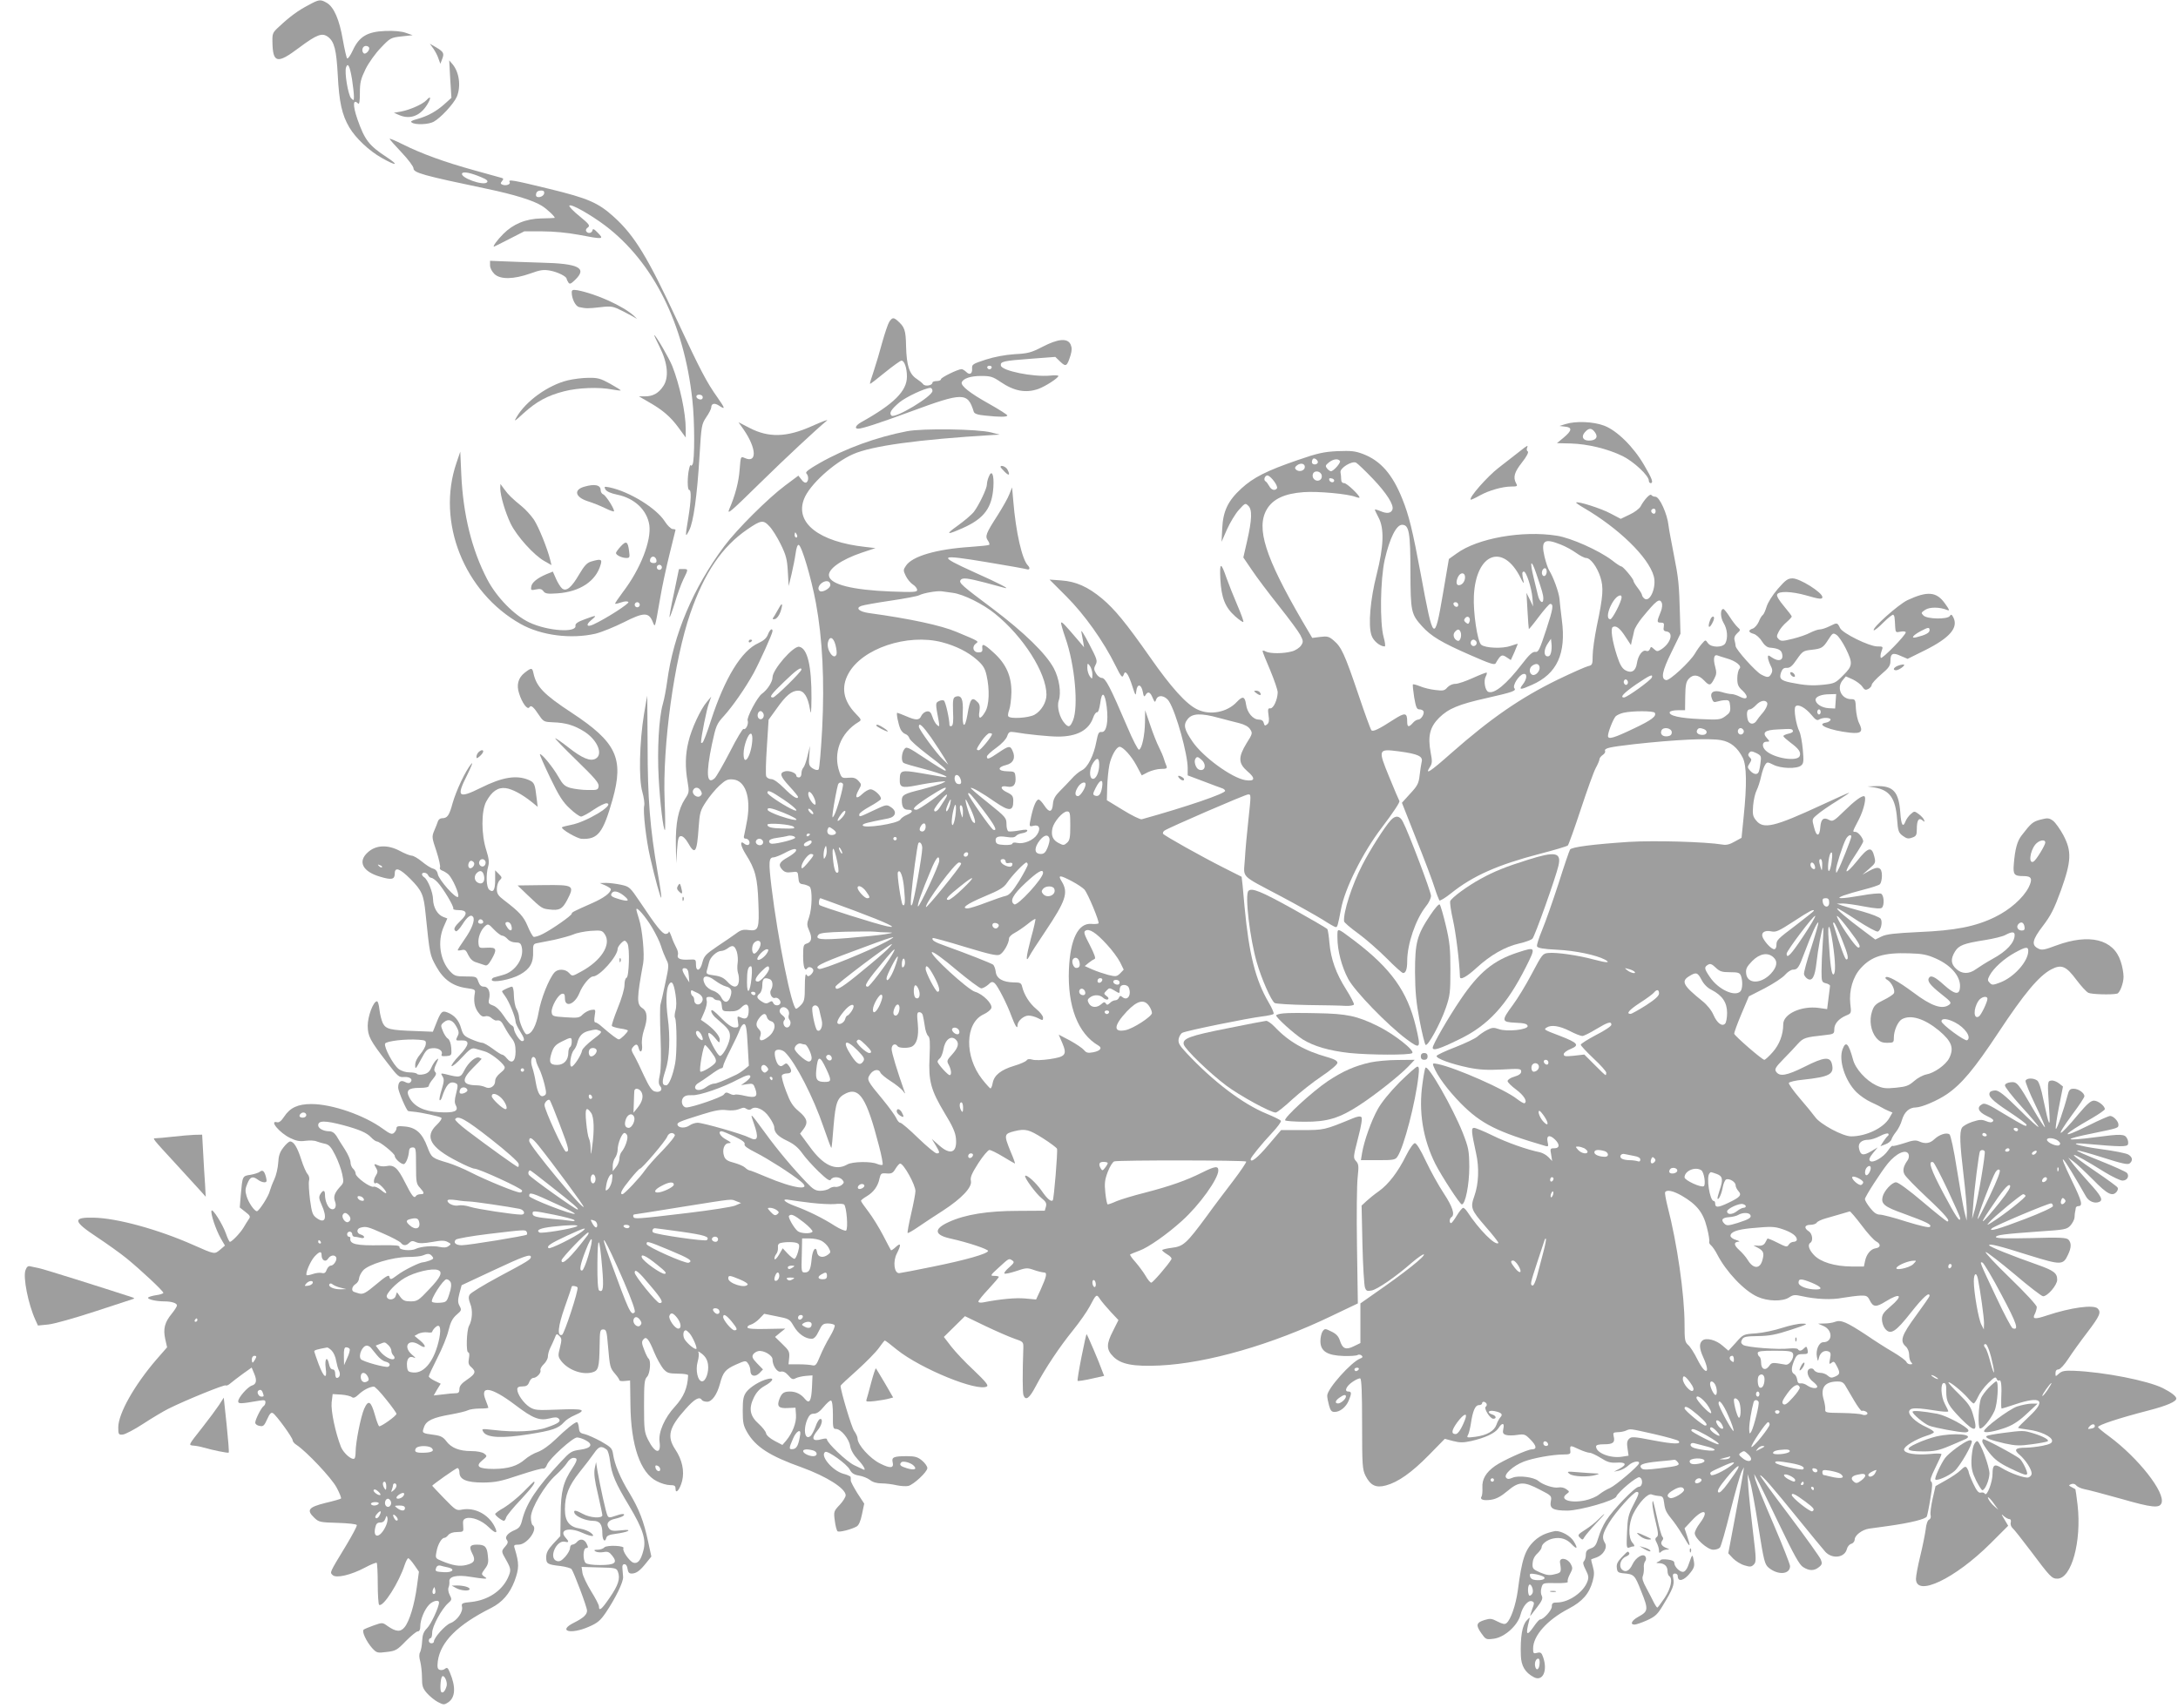 <?xml version="1.0" standalone="no"?>
<!DOCTYPE svg PUBLIC "-//W3C//DTD SVG 20010904//EN"
 "http://www.w3.org/TR/2001/REC-SVG-20010904/DTD/svg10.dtd">
<svg version="1.0" xmlns="http://www.w3.org/2000/svg"
 width="1280pt" height="1004pt" viewBox="0 0 1280 1004"
 preserveAspectRatio="xMidYMid meet">
<g transform="translate(0,1004) scale(0.1,-0.1)"
fill="#9e9e9e" stroke="none">
<path d="M1813 10010 c-60 -31 -109 -67 -170 -124 -40 -36 -43 -42 -42 -90 2
-128 27 -134 156 -37 106 79 136 90 171 64 37 -28 49 -76 57 -224 8 -160 25
-235 68 -308 38 -64 117 -138 190 -179 88 -50 106 -46 27 6 -101 66 -127 100
-169 220 -29 84 -27 124 4 93 7 -6 10 17 10 62 0 62 5 82 33 140 18 37 58 93
90 126 55 58 59 60 122 67 l65 7 -40 14 c-26 9 -69 13 -121 11 -105 -4 -154
-33 -191 -115 -14 -30 -29 -51 -33 -46 -4 4 -15 53 -25 108 -20 118 -52 193
-94 218 -38 22 -46 21 -108 -13z m357 -254 c0 -17 -24 -38 -33 -29 -15 15 -6
43 13 43 11 0 20 -6 20 -14z m-101 -183 c6 -39 11 -84 11 -100 0 -25 -1 -26
-16 -11 -18 18 -41 155 -30 183 11 29 22 6 35 -72z"/>
<path d="M2547 9754 c11 -16 25 -42 30 -59 l11 -30 11 29 c13 33 8 42 -40 70
l-33 19 21 -29z"/>
<path d="M2646 9575 l7 -110 -41 -37 c-48 -43 -99 -71 -161 -88 -33 -9 -41
-14 -30 -21 22 -14 97 -11 127 5 41 22 119 106 137 148 25 61 14 143 -25 190
l-20 23 6 -110z"/>
<path d="M2506 9451 c-21 -23 -96 -57 -151 -67 l-40 -7 30 -13 c64 -28 124 -6
165 60 25 41 23 57 -4 27z"/>
<path d="M2290 9224 c0 -4 32 -40 70 -80 39 -41 70 -83 70 -93 0 -27 55 -42
432 -121 158 -33 271 -68 321 -99 32 -19 85 -70 76 -72 -2 -1 -38 -2 -79 -3
-90 -2 -165 -33 -223 -92 -35 -35 -63 -74 -54 -74 1 0 42 20 90 45 l88 45 107
0 c65 0 148 -8 212 -20 146 -28 151 -27 114 11 -22 23 -30 27 -32 15 -4 -18
-28 -21 -37 -5 -4 6 0 16 10 22 14 11 8 19 -49 66 -36 29 -63 57 -60 62 8 14
124 -52 212 -118 282 -215 463 -577 511 -1025 14 -121 14 -358 1 -378 -5 -8
-10 -10 -11 -5 -1 6 -5 -3 -9 -20 -11 -45 -11 -125 0 -125 14 0 12 -60 -5
-165 -19 -114 -18 -118 5 -73 25 47 47 202 61 437 11 180 12 187 40 229 16 23
29 49 29 57 0 23 19 28 45 11 39 -26 38 -19 -8 47 -65 91 -102 163 -236 450
-174 374 -251 501 -372 611 -94 85 -152 110 -382 166 -213 52 -242 57 -232 40
8 -13 -20 -24 -41 -16 -13 5 -14 9 -4 21 10 12 9 16 -1 19 -8 2 -81 23 -162
45 -174 48 -311 98 -419 152 -43 22 -78 36 -78 33z m539 -226 c32 -13 41 -22
33 -30 -22 -22 -161 29 -146 53 7 12 52 3 113 -23z m369 -95 c-4 -22 -48 -31
-48 -10 0 19 10 27 32 27 13 0 18 -6 16 -17z m932 -1199 c0 -9 -7 -14 -17 -12
-25 5 -28 28 -4 28 12 0 21 -6 21 -16z"/>
<path d="M2880 8480 c0 -16 11 -36 26 -51 35 -33 113 -31 210 3 60 22 79 24
118 17 43 -8 96 -34 96 -48 0 -3 5 -13 10 -21 8 -12 14 -10 40 15 73 70 21 96
-200 101 -85 3 -188 6 -227 8 l-73 3 0 -27z"/>
<path d="M3360 8321 c0 -37 22 -81 43 -86 41 -9 52 -9 124 -1 68 8 75 6 135
-24 35 -18 70 -37 79 -43 8 -7 1 1 -15 16 -63 58 -223 130 -333 151 -27 4 -33
2 -33 -13z"/>
<path d="M5226 8148 c-8 -13 -26 -67 -41 -120 -14 -53 -37 -130 -50 -169 -14
-40 -24 -74 -22 -75 2 -2 41 28 87 66 47 38 91 70 98 70 17 0 32 -43 32 -94 0
-85 -77 -161 -269 -268 -32 -18 -41 -38 -18 -38 24 0 120 31 310 101 309 114
334 114 370 -2 4 -11 23 -18 68 -22 83 -9 129 -9 129 1 0 4 -48 35 -107 68
-113 63 -167 106 -161 126 8 23 52 38 114 38 54 0 69 -4 114 -35 81 -55 149
-67 223 -41 41 15 117 64 117 76 0 4 -22 5 -49 2 -100 -9 -283 28 -289 59 -4
24 14 28 175 40 l145 11 30 -29 c33 -31 39 -27 60 40 8 28 8 43 0 62 -18 39
-74 34 -166 -14 -66 -34 -85 -39 -163 -43 -56 -4 -117 -15 -170 -32 -76 -25
-82 -28 -80 -53 2 -31 -15 -40 -36 -18 -9 8 -20 15 -26 15 -21 0 -121 -49
-121 -59 0 -6 -11 -11 -25 -11 -14 0 -25 -4 -25 -9 0 -17 -43 -24 -54 -10 -6
8 -24 22 -39 32 -43 28 -59 78 -62 190 -2 99 -8 115 -54 155 -21 17 -28 15
-45 -10z m602 -269 c-2 -6 -8 -10 -13 -10 -5 0 -11 4 -13 10 -2 6 4 11 13 11
9 0 15 -5 13 -11z m-348 -137 c0 -32 -221 -165 -241 -145 -15 15 -2 36 46 77
40 33 149 84 183 86 6 0 12 -8 12 -18z"/>
<path d="M3877 8000 c48 -96 55 -180 21 -230 -28 -42 -61 -60 -108 -60 l-35 0
55 -32 c83 -47 129 -86 177 -151 l43 -59 0 50 c0 96 -35 258 -79 370 -18 45
-97 182 -106 182 -2 0 13 -32 32 -70z"/>
<path d="M3336 7804 c-115 -28 -246 -122 -300 -216 -18 -29 -13 -27 40 22 76
69 141 105 240 130 82 21 205 26 284 10 25 -4 46 -7 48 -5 2 1 -26 19 -62 39
-56 31 -73 36 -128 35 -34 0 -89 -7 -122 -15z"/>
<path d="M4769 7534 c-146 -65 -252 -68 -365 -9 l-64 33 31 -44 c76 -111 79
-200 5 -166 -23 10 -23 9 -29 -66 -5 -74 -26 -154 -62 -237 -14 -34 14 -9 181
155 155 152 328 313 393 367 13 10 -23 -3 -90 -33z"/>
<path d="M9200 7547 l-35 -11 33 -4 c43 -4 41 -23 -8 -64 l-40 -33 82 -2 c99
-3 216 -31 304 -74 65 -32 154 -115 154 -144 0 -8 5 -15 10 -15 19 0 10 25
-37 105 -63 109 -161 205 -236 233 -64 24 -167 28 -227 9z m174 -49 c20 -28 5
-48 -36 -48 -36 0 -47 24 -23 50 23 26 40 25 59 -2z"/>
<path d="M5330 7505 c-177 -34 -362 -101 -513 -187 -63 -36 -86 -53 -78 -61
14 -14 14 -44 0 -53 -7 -4 -20 3 -29 17 l-18 23 -79 -59 c-99 -74 -283 -257
-356 -355 -184 -247 -299 -520 -336 -795 -6 -44 -17 -105 -26 -135 -23 -82
-33 -267 -24 -432 8 -149 27 -308 37 -308 2 0 2 78 -2 173 -13 326 56 826 151
1102 83 239 186 391 335 493 80 55 94 57 129 19 17 -17 47 -65 67 -106 31 -63
38 -88 42 -160 l5 -86 17 70 c9 39 20 94 24 123 4 31 11 51 18 49 18 -6 74
-196 101 -341 39 -211 51 -458 37 -737 -7 -128 -16 -237 -21 -242 -6 -6 -19
-4 -35 6 -22 15 -24 22 -20 74 l4 58 -14 -58 c-7 -32 -19 -64 -25 -70 -6 -6
-11 -21 -11 -34 0 -14 -6 -23 -15 -23 -8 0 -15 4 -15 10 0 16 -41 32 -66 26
-35 -9 -30 -28 26 -89 28 -30 50 -58 50 -61 0 -19 -32 1 -80 49 -35 35 -63 55
-77 55 -13 0 -27 8 -30 17 -4 9 -2 87 4 174 l10 158 47 65 c55 78 89 106 127
106 34 0 57 -36 69 -109 6 -37 8 -23 9 64 1 188 -23 294 -72 303 -34 7 -157
-134 -157 -180 0 -26 -30 -73 -62 -96 -27 -19 -91 -140 -84 -158 7 -19 -11
-57 -24 -49 -5 3 -41 -57 -80 -134 -40 -77 -80 -147 -90 -156 -47 -42 -52 28
-16 200 24 110 27 119 72 168 51 57 123 160 173 250 35 65 111 232 111 247 0
21 -16 9 -27 -20 -8 -21 -25 -36 -55 -50 -100 -44 -198 -205 -279 -453 -22
-70 -45 -129 -50 -132 -5 -4 -9 -3 -9 2 0 29 33 195 46 228 l14 40 -25 -30
c-38 -44 -92 -161 -109 -235 -19 -77 -20 -150 -5 -236 10 -59 9 -64 -15 -100
-40 -61 -56 -143 -54 -269 l2 -110 5 80 c5 68 9 80 24 80 10 0 27 -16 40 -39
42 -75 53 -59 63 92 6 85 10 99 44 150 20 31 56 74 79 95 35 32 48 38 79 35
71 -6 105 -101 84 -233 -7 -38 -15 -80 -18 -92 -5 -17 -2 -23 9 -23 18 0 30
-27 16 -36 -5 -3 -16 -1 -24 6 -29 24 -24 -11 8 -62 56 -88 69 -139 74 -286 6
-154 1 -167 -59 -159 -30 4 -45 0 -70 -19 -18 -13 -68 -48 -111 -76 -69 -47
-79 -57 -89 -95 -12 -51 -38 -59 -38 -12 0 30 -1 30 -43 28 -49 -3 -71 7 -63
28 3 8 -1 27 -9 41 -8 15 -22 45 -29 67 -8 22 -15 34 -15 28 -1 -7 -9 -13 -19
-13 -20 0 -56 46 -150 187 -60 89 -63 91 -112 102 -28 6 -68 11 -88 11 l-37
-1 33 -14 c17 -8 32 -18 32 -22 -1 -22 -42 -52 -110 -82 -113 -50 -120 -54
-120 -62 0 -11 -115 -91 -168 -118 -24 -13 -49 -20 -56 -18 -6 3 -22 31 -35
63 -24 57 -48 83 -137 151 -37 28 -44 39 -44 68 0 18 7 41 16 50 16 15 15 18
-5 38 l-21 21 0 -56 c0 -60 -11 -78 -35 -58 -17 14 -20 88 -6 137 7 24 4 47
-11 95 -30 93 -30 229 -1 285 33 61 69 86 115 80 39 -5 98 -37 155 -83 l33
-27 -6 49 c-10 87 -13 95 -49 110 -71 29 -153 16 -279 -47 -133 -66 -146 -54
-81 74 25 51 37 81 25 67 -35 -42 -88 -155 -110 -231 -20 -74 -31 -89 -63 -89
-10 0 -20 -8 -23 -17 -3 -10 -13 -35 -22 -56 -15 -36 -14 -41 13 -121 15 -46
24 -89 21 -95 -4 -6 1 -14 11 -18 10 -3 26 -13 37 -22 25 -22 69 -122 58 -133
-13 -13 -112 99 -119 133 -3 18 -13 29 -28 33 -13 3 -42 22 -65 41 -23 19 -50
35 -60 35 -10 0 -43 13 -72 29 -71 37 -140 34 -187 -10 -60 -54 -30 -113 74
-143 67 -20 85 -16 85 19 0 41 30 30 92 -32 68 -69 78 -92 89 -203 25 -244 25
-243 63 -312 43 -77 98 -116 181 -127 43 -6 49 -9 46 -26 -9 -48 -3 -84 18
-114 17 -24 28 -30 43 -25 12 3 27 -1 37 -11 10 -8 22 -15 27 -14 22 4 31 -3
49 -38 11 -21 30 -51 42 -66 17 -21 23 -41 23 -78 0 -59 -22 -76 -51 -41 -9
12 -22 22 -27 22 -6 0 -31 16 -56 35 -26 19 -53 35 -62 35 -8 0 -37 9 -64 21
-42 18 -49 26 -60 64 -13 48 -40 78 -82 94 -31 12 -38 3 -68 -74 l-16 -40 -99
4 c-152 5 -177 11 -195 46 -8 17 -17 53 -20 80 -3 28 -9 50 -15 49 -22 -2 -54
-89 -54 -144 1 -62 12 -84 118 -221 59 -77 66 -83 96 -80 35 2 54 -14 37 -31
-7 -7 -17 -6 -32 2 -25 13 -40 1 -40 -34 0 -20 49 -135 59 -137 3 -1 17 -3 31
-4 46 -4 155 -28 164 -36 5 -4 -8 -23 -28 -42 -73 -69 -37 -133 123 -214 45
-24 90 -43 100 -43 26 0 274 -114 279 -128 2 -7 -3 -12 -12 -12 -23 0 -199 72
-287 117 -42 22 -103 47 -135 57 -95 28 -98 30 -122 93 -30 81 -67 115 -132
121 -40 4 -50 2 -50 -11 0 -8 -7 -20 -15 -27 -12 -10 -24 -5 -64 24 -109 80
-299 146 -421 146 -79 0 -125 -21 -160 -74 -17 -26 -30 -36 -42 -33 -48 13 15
-63 78 -93 35 -17 56 -21 90 -16 24 3 54 2 66 -4 13 -5 35 -11 50 -14 22 -5
35 -20 58 -66 17 -33 35 -83 41 -111 10 -48 10 -52 -14 -77 -31 -35 -39 -57
-28 -85 11 -29 -1 -52 -23 -44 -19 7 -36 47 -36 83 0 29 -11 31 -27 5 -10 -16
-9 -28 7 -63 35 -77 22 -115 -28 -79 -25 18 -29 29 -40 108 -6 48 -9 98 -6
111 4 14 1 30 -8 40 -9 9 -26 49 -38 87 -23 72 -44 105 -65 105 -7 0 -25 -16
-40 -36 -21 -27 -28 -49 -30 -90 -2 -30 -12 -74 -23 -97 -11 -23 -22 -53 -26
-67 -6 -30 -64 -120 -76 -120 -15 0 -50 51 -61 89 -9 30 -8 44 5 74 16 40 31
45 62 22 10 -8 27 -15 37 -15 14 0 16 5 11 27 -9 38 -20 49 -37 35 -7 -6 -32
-14 -55 -18 -48 -7 -47 -7 -57 -120 l-6 -72 33 -26 c29 -22 31 -28 20 -43 -7
-10 -20 -31 -30 -48 -18 -31 -69 -85 -81 -85 -3 0 -14 21 -23 48 -21 59 -80
151 -85 135 -6 -18 25 -110 54 -162 l25 -43 -28 -24 c-34 -28 -30 -29 -159 28
-205 91 -449 158 -585 160 -125 3 -121 -21 18 -113 59 -39 139 -96 177 -127
82 -67 215 -191 215 -202 0 -4 -20 -11 -45 -14 -25 -4 -45 -11 -45 -15 0 -10
50 -21 94 -21 44 0 76 -10 76 -24 0 -6 -14 -28 -31 -49 -41 -50 -51 -88 -38
-148 l11 -49 -62 -71 c-130 -151 -224 -317 -225 -399 0 -42 2 -45 26 -43 14 1
68 29 120 63 52 34 119 74 149 89 100 50 331 144 337 137 4 -3 16 2 27 12 12
10 44 35 73 56 l52 37 15 -36 c17 -40 13 -62 -14 -70 -25 -8 -80 -71 -80 -92
0 -16 12 -16 122 3 31 5 38 4 38 -9 0 -9 -5 -19 -10 -22 -14 -8 -50 -80 -50
-98 0 -8 11 -17 25 -19 22 -5 28 1 45 39 15 33 23 42 34 36 19 -11 116 -144
116 -160 0 -7 10 -19 23 -27 59 -39 206 -195 235 -250 18 -33 29 -62 26 -65
-3 -3 -44 -15 -92 -26 -100 -25 -112 -42 -65 -87 27 -26 35 -27 137 -30 62 -2
111 -7 113 -13 2 -6 -27 -60 -63 -120 -100 -165 -96 -157 -79 -174 20 -20 107
0 190 44 35 19 66 31 69 28 3 -4 6 -59 6 -124 0 -65 4 -120 8 -123 24 -15 117
131 151 237 7 20 16 37 20 37 5 0 21 -18 36 -40 l27 -39 -12 -88 c-14 -104
-43 -202 -72 -238 -24 -30 -51 -28 -101 7 -29 21 -30 21 -81 3 -28 -10 -55
-21 -59 -25 -12 -10 16 -69 49 -107 28 -30 31 -31 86 -24 53 6 62 11 113 64
31 31 62 57 70 57 10 0 15 10 15 30 0 38 24 98 52 127 22 23 58 31 58 13 0
-27 -47 -128 -70 -151 -20 -20 -27 -38 -29 -75 -1 -26 -7 -56 -12 -66 -7 -12
-6 -31 1 -56 5 -20 10 -63 10 -94 0 -49 4 -62 29 -91 16 -18 45 -42 64 -52 33
-17 37 -18 61 -2 42 28 46 90 10 175 -12 29 -16 32 -29 22 -8 -7 -22 -9 -31
-6 -13 5 -15 15 -11 51 16 114 116 214 314 313 66 34 108 83 137 158 27 74 28
102 1 191 -7 20 -4 23 23 23 50 0 117 93 82 115 -5 3 -10 24 -10 46 0 52 83
192 148 249 25 23 54 54 64 70 10 17 26 30 38 30 26 0 25 -12 -5 -59 -55 -82
-69 -136 -70 -273 l-2 -128 -42 -45 c-31 -34 -41 -53 -41 -79 0 -39 7 -43 86
-52 29 -4 58 -12 63 -18 14 -19 91 -223 91 -244 0 -23 -21 -43 -77 -71 -98
-49 -20 -71 87 -24 51 22 68 36 100 83 56 83 104 180 102 210 -1 14 -3 36 -4
50 -2 17 2 25 12 25 9 0 16 -11 18 -27 3 -21 9 -28 25 -28 27 1 48 16 86 64
l29 36 -19 88 c-26 121 -53 190 -109 284 -54 87 -89 172 -97 230 -5 34 -12 41
-71 75 -37 20 -80 39 -97 43 -25 5 -31 11 -33 38 -2 18 -7 32 -11 32 -13 0
-62 -39 -126 -101 -36 -35 -77 -64 -104 -74 -24 -8 -58 -28 -76 -44 -45 -39
-97 -55 -182 -56 -91 0 -112 15 -68 51 29 24 29 25 11 39 -12 9 -42 15 -77 15
-70 0 -117 19 -146 58 -18 24 -33 32 -70 37 -74 10 -74 10 -61 46 13 38 51 56
161 75 43 8 86 18 97 24 10 5 41 10 69 10 28 0 51 2 51 5 0 2 -7 23 -16 45
-36 89 34 77 174 -29 104 -79 142 -94 202 -79 30 8 44 8 53 -1 16 -16 1 -28
-69 -52 -66 -24 -188 -30 -312 -15 -73 8 -73 8 -61 -12 21 -34 111 -38 268
-13 138 22 173 34 206 71 11 13 39 31 63 41 73 32 52 39 -95 33 -128 -5 -140
-4 -171 15 -35 23 -72 75 -72 104 0 12 8 17 30 17 23 0 33 6 40 25 5 14 16 25
24 25 20 0 48 30 42 45 -2 7 6 23 20 36 13 12 24 33 24 45 0 12 6 35 14 51 8
15 19 41 26 57 10 27 12 28 27 13 15 -15 15 -22 4 -68 -12 -47 -12 -53 6 -78
40 -53 122 -84 181 -69 39 10 44 26 46 160 1 86 3 93 21 93 18 0 21 -9 28 -95
11 -126 12 -131 42 -166 14 -16 25 -33 25 -37 0 -5 14 -7 32 -5 l31 3 2 -140
c2 -240 58 -404 155 -452 24 -13 59 -23 77 -23 27 0 33 -4 33 -21 0 -36 26 -5
39 46 14 58 0 124 -40 184 -51 77 -38 129 60 238 53 60 82 76 96 53 3 -5 17
-10 31 -10 28 0 58 42 75 105 18 69 32 85 93 113 57 25 59 25 72 7 8 -10 14
-29 14 -42 0 -33 27 -40 53 -15 l21 22 -34 35 c-28 29 -32 39 -24 53 6 9 20
18 32 20 31 5 82 -25 82 -49 0 -37 28 -78 49 -72 14 3 28 -4 44 -22 19 -23 27
-26 43 -17 11 6 38 12 60 14 l39 3 -3 -70 c-4 -81 -15 -100 -41 -69 -23 29
-54 44 -88 44 -36 0 -49 -9 -62 -43 -17 -44 -5 -57 48 -54 l46 2 3 -43 c3 -45
-20 -105 -59 -152 l-21 -24 -46 24 c-28 15 -48 33 -50 45 -2 11 -22 36 -43 55
-52 46 -60 90 -29 154 15 31 34 52 62 68 51 28 63 52 21 42 -45 -10 -104 -47
-127 -77 -17 -24 -21 -43 -21 -110 0 -71 4 -88 27 -128 50 -85 132 -138 320
-205 146 -53 258 -124 258 -164 0 -10 -16 -36 -35 -56 -35 -37 -36 -40 -29
-93 4 -31 11 -59 17 -63 11 -6 80 11 112 29 12 7 23 32 31 72 l13 62 -40 61
c-21 34 -39 67 -39 75 0 7 0 16 -1 21 -1 4 -20 13 -44 19 -65 19 -138 108
-105 128 15 9 128 -72 144 -104 11 -21 25 -30 54 -35 21 -3 51 -15 65 -26 16
-13 41 -20 69 -20 23 0 63 -5 88 -11 24 -5 55 -7 68 -4 32 8 112 83 112 105 0
10 -14 30 -31 44 -25 21 -41 26 -89 26 -77 0 -91 -6 -84 -35 9 -36 -13 -39
-74 -8 -59 29 -132 110 -132 146 0 10 -9 30 -20 45 -15 20 -80 237 -80 266 0
3 44 44 98 92 53 48 111 107 127 130 17 24 32 43 35 44 3 0 35 -24 71 -54 141
-113 475 -249 529 -216 11 6 -9 30 -76 94 -50 46 -110 110 -134 141 l-43 56
62 61 62 61 118 -57 c65 -31 143 -65 172 -75 53 -18 54 -19 53 -57 -5 -141 -5
-262 1 -276 13 -34 35 -18 72 53 56 106 141 233 219 329 38 47 82 110 98 140
39 74 40 75 61 43 10 -15 39 -49 63 -75 l45 -48 -31 -62 c-41 -79 -41 -111 1
-153 45 -45 117 -59 272 -52 279 13 662 123 1012 292 l153 73 -5 334 c-3 183
-1 367 4 408 7 66 6 77 -10 95 -17 19 -16 24 12 134 20 76 26 118 20 124 -7 7
-25 4 -53 -8 -165 -68 -167 -68 -296 -68 l-123 0 -75 -88 c-64 -76 -104 -107
-104 -83 0 10 66 91 128 157 29 31 52 62 50 68 -2 5 -40 24 -84 42 -139 57
-312 187 -471 357 -43 46 -50 60 -46 83 3 15 13 32 22 36 22 12 390 87 469 96
34 4 64 11 67 15 3 5 -10 35 -29 67 -78 133 -116 285 -142 564 -8 96 -16 174
-17 175 -1 1 -49 25 -107 54 -125 63 -347 187 -355 199 -2 5 1 13 8 18 21 16
476 213 492 213 18 0 18 2 1 -157 -8 -70 -17 -171 -20 -224 -7 -114 -33 -88
214 -219 96 -51 206 -113 243 -136 37 -24 72 -44 77 -44 10 0 12 7 31 105 22
122 129 335 239 479 69 91 110 153 104 158 -2 3 -29 65 -59 139 -68 166 -67
168 58 152 111 -15 141 -29 132 -62 -3 -15 -9 -50 -12 -79 -5 -46 -12 -61 -55
-107 l-49 -54 84 -213 c47 -117 95 -244 107 -283 12 -38 26 -73 29 -78 4 -4
35 15 69 42 128 103 276 168 522 232 85 22 159 44 164 49 5 5 39 100 76 212
37 112 76 221 88 243 12 22 22 45 22 52 0 7 9 18 19 25 10 6 17 17 14 23 -6
17 22 23 167 40 243 27 445 37 515 24 56 -10 96 -43 127 -103 23 -46 25 -159
5 -351 l-12 -120 -40 -22 c-27 -16 -50 -22 -70 -18 -105 17 -400 25 -553 16
-209 -14 -335 -30 -345 -45 -4 -6 -35 -96 -68 -201 -34 -104 -77 -227 -96
-272 -19 -46 -33 -89 -30 -96 4 -10 36 -16 119 -20 105 -5 229 -31 280 -58 37
-20 11 -20 -63 0 -91 25 -223 44 -269 39 -34 -3 -37 -8 -97 -121 -34 -65 -85
-149 -113 -186 -68 -92 -66 -99 17 -103 53 -2 68 -7 71 -19 4 -22 -123 -36
-171 -18 -28 10 -39 9 -68 -6 -18 -9 -44 -27 -57 -39 -13 -11 -71 -39 -130
-62 -58 -22 -108 -46 -109 -51 -5 -15 87 -48 188 -69 64 -13 111 -15 196 -11
105 6 113 5 113 -12 0 -12 -13 -22 -40 -30 -22 -6 -40 -18 -40 -26 0 -7 22
-29 49 -49 46 -34 69 -70 51 -81 -4 -3 -24 9 -45 25 -69 55 -356 182 -464 205
-30 6 -33 5 -27 -11 22 -58 82 -139 161 -220 120 -121 212 -167 499 -251 16
-4 17 -1 11 26 -8 37 13 43 45 11 28 -28 26 -50 -5 -50 -24 0 -26 -2 -19 -37
l6 -38 -21 22 c-12 13 -34 25 -49 29 -79 16 -197 58 -280 99 -51 25 -100 45
-109 45 -18 0 -16 -22 12 -150 19 -84 15 -179 -10 -250 -25 -70 -20 -81 65
-180 45 -51 79 -95 76 -97 -18 -18 -114 79 -183 184 -8 12 -19 23 -24 23 -5 0
-22 -20 -37 -45 -15 -25 -30 -45 -34 -45 -12 0 -10 28 2 35 22 14 7 61 -45
140 -30 45 -77 130 -105 189 -31 66 -55 106 -65 106 -8 0 -30 -30 -51 -72 -47
-96 -104 -170 -160 -210 -26 -18 -59 -45 -74 -59 l-28 -26 5 -229 c3 -126 10
-240 15 -253 7 -20 13 -22 39 -17 35 7 141 80 237 164 35 30 66 51 70 48 9
-10 -114 -108 -289 -229 l-84 -59 0 -116 0 -117 -39 -19 c-47 -23 -66 -15 -82
35 -8 24 -22 39 -50 52 -36 18 -38 18 -51 1 -7 -10 -13 -36 -13 -58 0 -59 40
-84 136 -87 39 -1 76 1 83 6 7 4 18 2 24 -4 7 -7 5 -12 -9 -17 -53 -20 -194
-178 -194 -218 0 -12 5 -38 11 -59 8 -29 15 -37 32 -37 32 0 67 28 83 66 18
43 18 54 -2 54 -26 0 -12 32 25 57 19 13 39 22 45 20 8 -3 11 -89 11 -268 0
-244 2 -267 20 -304 29 -57 61 -73 120 -57 71 19 151 75 253 179 l93 95 49
-13 c39 -10 60 -10 106 0 83 19 140 46 160 75 22 35 37 33 29 -3 -5 -24 -2
-30 15 -36 12 -4 42 -4 67 0 42 6 47 4 79 -29 35 -36 37 -56 6 -56 -25 0 -169
-65 -215 -97 -54 -38 -78 -78 -75 -128 1 -23 -1 -46 -5 -52 -12 -18 11 -26 57
-19 31 5 58 20 95 51 67 57 96 58 191 8 69 -35 70 -37 64 -69 -8 -42 14 -54
98 -54 74 1 279 59 287 83 11 27 121 119 136 113 23 -8 19 -56 -4 -56 -22 0
-150 -133 -193 -200 -16 -25 -36 -69 -44 -98 -13 -44 -21 -56 -45 -64 -22 -8
-29 -16 -29 -37 0 -15 -5 -32 -11 -38 -8 -8 -5 -22 10 -51 17 -33 19 -46 10
-69 -23 -63 -109 -122 -176 -123 -28 0 -33 -4 -33 -24 0 -22 -49 -76 -69 -76
-5 0 -21 -18 -36 -40 -43 -62 -51 -53 -28 35 5 20 5 20 -14 0 -27 -28 -39 -98
-35 -207 2 -61 25 -100 76 -127 52 -28 83 37 55 117 -9 27 -15 31 -35 26 -22
-6 -24 -3 -24 25 0 76 83 169 210 235 80 42 120 88 140 161 10 37 10 54 1 86
-7 23 -11 42 -9 43 2 1 16 6 31 11 40 14 66 59 49 85 -19 31 -15 53 24 118 38
63 144 182 163 182 17 0 14 -12 -21 -79 -28 -55 -33 -75 -36 -158 -4 -87 -3
-96 13 -90 9 4 21 7 27 7 6 0 3 9 -8 21 -26 29 -24 113 5 171 33 66 86 122
108 113 10 -4 29 -8 43 -9 21 -1 26 -7 30 -41 6 -45 11 -54 56 -110 17 -22 45
-65 63 -95 34 -61 39 -57 16 11 l-15 45 44 47 c68 73 104 60 46 -17 -17 -22
-30 -48 -30 -59 0 -30 75 -97 109 -97 16 0 33 6 39 13 6 6 34 104 62 217 29
113 58 216 66 230 l13 25 -4 -30 c-2 -16 -23 -130 -46 -253 l-42 -223 28 -30
c16 -16 46 -35 68 -41 32 -10 40 -9 54 5 15 15 15 30 -5 194 -12 98 -24 214
-27 258 l-5 80 15 -45 c8 -25 30 -144 49 -265 33 -207 37 -221 62 -242 55 -44
124 -38 124 11 0 11 -45 125 -99 251 -55 127 -102 244 -106 260 l-6 30 17 -30
c10 -16 68 -136 130 -265 87 -181 119 -239 141 -252 36 -23 65 -23 93 0 18 14
20 22 11 44 -5 14 -89 131 -185 259 -97 128 -174 234 -172 236 7 7 74 -70 221
-252 75 -93 149 -182 163 -198 41 -43 113 -34 126 17 3 14 15 28 26 31 11 3
20 15 20 25 0 25 44 58 84 64 17 2 69 10 116 16 127 18 218 40 224 56 3 8 13
55 21 106 12 70 13 93 4 99 -8 5 -2 27 25 81 20 40 36 76 36 80 0 4 -29 5 -64
1 -89 -8 -156 3 -156 26 0 19 67 60 132 81 21 6 40 15 43 20 3 5 -16 18 -42
30 -66 29 -115 77 -101 99 11 17 42 17 181 -5 26 -3 47 -4 47 0 0 3 -9 23 -20
43 -24 45 -27 123 -6 123 11 0 15 -13 14 -49 0 -62 11 -82 85 -159 87 -88 104
-82 71 27 -12 42 -29 65 -81 116 -37 36 -65 67 -62 69 7 7 82 -55 114 -92 15
-18 30 -32 34 -32 5 0 16 18 26 39 9 21 36 58 60 81 35 34 43 39 49 25 3 -9
10 -13 16 -10 11 7 15 -33 11 -112 -1 -29 0 -53 3 -53 3 0 39 11 80 25 153 51
184 24 82 -71 -36 -34 -66 -64 -66 -67 0 -2 26 -7 58 -11 71 -8 142 -41 142
-66 0 -13 -13 -20 -57 -29 -31 -6 -75 -11 -97 -11 -63 0 -73 -12 -37 -42 35
-30 71 -85 71 -110 0 -9 -8 -19 -19 -23 -20 -6 -106 24 -158 56 -42 26 -53 18
-53 -35 0 -48 -33 -135 -45 -117 -4 7 -14 9 -23 7 -13 -4 -24 8 -45 52 -15 32
-27 63 -27 68 0 5 -5 16 -10 24 -8 12 -14 10 -37 -12 -15 -15 -55 -42 -88 -60
l-60 -34 -17 -74 c-9 -41 -15 -84 -12 -96 3 -13 0 -23 -9 -27 -8 -3 -17 -26
-20 -59 -4 -29 -18 -99 -32 -156 -14 -57 -25 -117 -25 -133 0 -109 229 0 438
208 l104 104 -22 37 c-20 33 -20 35 -3 19 11 -9 25 -17 32 -17 8 0 11 -8 8
-20 -3 -10 2 -25 10 -32 8 -6 55 -66 105 -132 117 -156 126 -166 159 -166 83
0 143 218 119 432 -6 51 -12 93 -13 94 -1 0 -11 6 -22 12 -19 10 -19 11 -2 18
11 4 23 1 30 -9 7 -8 28 -17 47 -21 19 -3 117 -29 217 -57 181 -52 224 -56
236 -25 24 62 -137 266 -307 392 -36 26 -66 51 -66 55 0 12 120 52 298 98 108
28 162 52 162 70 0 13 -31 37 -79 61 -88 44 -346 95 -523 102 -53 2 -70 -1
-87 -16 -21 -19 -21 -19 -21 2 0 14 6 22 18 22 10 1 34 27 57 62 22 34 73 105
113 157 72 95 82 117 60 139 -24 24 -158 6 -299 -41 -72 -24 -88 -22 -69 12 5
11 10 28 10 38 0 10 -66 82 -157 170 -87 84 -151 153 -143 153 8 0 84 -59 169
-130 84 -72 160 -130 168 -130 27 0 83 66 83 97 0 39 -19 54 -115 88 -159 56
-285 107 -285 115 0 11 55 -2 241 -61 181 -56 194 -56 222 4 21 43 21 71 3 90
-12 12 -50 14 -220 9 -141 -3 -206 -2 -206 6 0 12 47 18 255 33 151 10 161 12
183 35 12 14 23 35 24 47 0 12 2 27 3 32 2 6 3 16 4 23 0 6 7 12 15 12 28 0
22 27 -37 148 -96 199 -61 160 82 -91 16 -29 50 -43 76 -33 28 10 15 35 -61
118 -41 46 -85 96 -97 113 l-22 30 30 -22 c17 -12 68 -60 115 -107 85 -87 115
-102 140 -71 6 8 9 19 5 24 -3 6 -59 47 -124 91 -200 135 -167 134 51 -2 43
-26 89 -48 102 -48 27 0 42 26 26 45 -6 7 -77 39 -157 71 -81 32 -142 59 -136
61 6 2 74 -17 153 -42 110 -35 145 -43 156 -34 20 17 17 37 -8 52 -13 8 -85
22 -161 32 -141 19 -203 42 -86 31 201 -18 239 -18 245 -3 3 9 1 25 -6 36 -13
25 -35 26 -185 6 -191 -25 -196 -13 -10 24 145 30 145 30 145 50 0 20 -30 51
-49 51 -8 0 -65 -25 -127 -56 -174 -86 -161 -60 24 45 39 23 72 46 72 51 0 19
-40 50 -64 50 -18 0 -41 -20 -89 -77 -123 -148 -145 -150 -37 -3 39 52 70 99
70 106 0 19 -35 44 -63 44 -22 0 -28 -6 -37 -42 -21 -81 -62 -199 -68 -194 -3
3 5 60 18 127 l24 122 -24 19 c-13 10 -33 18 -44 16 -24 -3 -24 -4 -13 -173 8
-115 -1 -99 -34 60 -12 62 -26 105 -36 113 -22 16 -62 16 -69 -1 -2 -7 23 -71
57 -141 34 -70 59 -129 57 -132 -3 -2 -34 46 -69 106 -90 155 -95 162 -133
158 -18 -2 -32 -9 -33 -18 -2 -8 42 -64 97 -125 55 -60 100 -114 100 -119 0
-6 -51 40 -113 102 -86 85 -120 112 -140 112 -14 0 -29 -5 -32 -10 -14 -23 11
-48 110 -114 58 -38 105 -73 105 -78 0 -14 -12 -8 -134 65 -88 54 -112 65
-127 56 -34 -18 -23 -45 27 -69 33 -15 44 -24 36 -32 -8 -8 -19 -7 -41 2 -25
10 -38 9 -81 -5 -27 -9 -55 -25 -60 -35 -15 -27 -12 -94 10 -280 11 -91 19
-187 19 -215 l-1 -50 -14 55 c-7 30 -27 143 -44 250 -17 111 -36 197 -43 202
-18 12 -59 -1 -88 -28 -27 -26 -55 -30 -92 -13 -18 8 -37 6 -86 -11 -35 -11
-66 -19 -68 -16 -3 3 -15 -9 -27 -27 -27 -40 -90 -77 -106 -61 -8 8 -3 20 17
45 l28 34 -39 -23 c-46 -27 -61 -24 -70 14 -9 33 13 54 55 54 15 0 45 10 68
22 22 12 44 18 48 14 4 -4 3 -10 -3 -14 -5 -4 -17 -19 -26 -33 l-17 -27 29 11
c17 6 33 19 36 29 3 10 15 30 28 46 12 15 28 46 34 69 14 47 43 73 82 73 35 1
126 40 182 78 87 60 160 147 303 363 152 230 237 331 309 370 61 32 88 21 149
-61 27 -36 58 -70 70 -76 17 -9 134 -13 169 -5 16 3 38 62 38 99 0 22 -7 63
-17 91 -42 130 -184 165 -379 93 -69 -26 -85 -29 -105 -18 -42 20 -36 51 27
133 47 62 66 99 106 209 62 173 64 230 14 325 -19 35 -46 73 -60 84 -24 17
-31 18 -74 7 -45 -12 -55 -20 -111 -93 -26 -33 -39 -81 -46 -169 -5 -62 2 -70
58 -70 47 0 54 -16 29 -67 -33 -63 -110 -131 -198 -174 -115 -56 -233 -79
-449 -88 -141 -7 -188 -12 -217 -26 l-37 -18 -72 54 c-92 68 -163 129 -151
129 6 0 58 -32 117 -71 59 -38 113 -68 121 -65 18 7 29 55 17 75 -6 9 -52 27
-104 42 -52 14 -107 30 -124 36 l-30 11 35 1 c19 0 76 -8 127 -18 64 -12 96
-14 103 -7 16 16 12 76 -6 83 -9 3 -60 -1 -113 -11 -122 -21 -163 -21 -106 0
22 8 76 24 120 35 44 11 86 25 93 31 6 6 12 28 12 50 0 50 -21 59 -74 29 l-41
-23 40 35 c38 33 39 36 30 73 -15 60 -36 55 -101 -27 -32 -40 -60 -67 -62 -60
-2 7 19 47 47 88 28 42 51 81 51 87 0 19 -30 56 -46 56 -18 0 -19 -3 21 74 30
59 47 136 29 136 -17 0 -57 -30 -115 -87 -60 -59 -69 -64 -89 -53 -33 18 -48
6 -52 -41 -4 -59 -23 -60 -37 -2 -13 48 -13 48 21 76 18 16 69 51 113 78 43
27 76 49 72 49 -4 0 -75 -32 -159 -71 -281 -130 -345 -146 -388 -91 -19 23
-21 36 -17 87 3 33 12 73 21 90 8 16 20 53 26 81 6 28 17 59 24 69 12 17 14
16 47 0 43 -23 139 -26 164 -5 15 12 16 25 10 94 -4 44 -13 92 -20 106 -20 40
-35 133 -23 147 14 17 58 -6 95 -51 21 -26 32 -33 43 -26 23 15 72 12 68 -2
-3 -7 -15 -14 -27 -16 -64 -10 23 -46 141 -59 67 -7 79 6 54 56 -9 17 -17 55
-19 86 -2 52 -4 55 -28 55 -57 0 -87 65 -51 110 l20 24 41 -18 c22 -11 48 -30
56 -43 13 -19 19 -21 35 -13 11 6 20 17 20 24 0 8 25 35 55 61 46 39 55 52 55
80 0 44 14 51 61 29 l40 -17 103 51 c146 73 197 133 165 194 -9 17 -13 18 -20
7 -13 -21 -134 -19 -155 3 -15 15 -14 17 10 33 27 18 86 17 130 -1 16 -6 13 2
-14 39 -49 69 -102 74 -220 19 -54 -26 -210 -165 -198 -177 3 -3 29 17 57 46
28 28 55 49 58 45 7 -7 8 -11 11 -73 2 -31 4 -32 32 -26 17 3 30 1 30 -4 0
-17 -138 -158 -146 -150 -4 4 -3 21 3 37 11 30 11 30 -25 30 -48 1 -203 77
-218 108 -16 33 -17 33 -59 12 -22 -11 -48 -20 -60 -20 -11 0 -36 -9 -56 -19
-20 -11 -66 -27 -103 -36 -60 -15 -70 -15 -83 -2 -13 13 -13 18 1 45 8 16 29
41 46 55 16 14 30 29 30 33 0 4 -21 31 -46 61 -27 32 -44 59 -40 68 8 22 86
19 171 -5 79 -23 95 -24 95 -10 0 27 -132 110 -175 110 -28 0 -41 -9 -87 -62
-32 -37 -59 -81 -66 -105 -7 -23 -17 -45 -22 -48 -6 -4 -17 -21 -24 -40 -8
-18 -24 -36 -35 -40 -29 -9 -26 -23 5 -31 14 -4 36 -23 48 -43 15 -24 32 -37
47 -38 47 -4 67 -13 72 -35 11 -40 -19 -51 -61 -22 -20 14 -22 14 -22 -1 0 -9
7 -29 15 -46 12 -22 13 -34 5 -49 -13 -24 -22 -25 -60 -5 -32 17 -150 148
-150 168 0 6 -3 22 -6 33 -4 14 1 28 15 41 21 19 21 20 2 37 -10 9 -31 37 -47
62 -15 24 -32 44 -36 44 -19 0 -18 -49 1 -81 23 -37 27 -89 11 -120 -15 -27
-84 -27 -103 1 -14 20 -14 20 -34 -3 -11 -12 -30 -38 -42 -59 -30 -50 -149
-160 -169 -156 -33 6 -24 53 31 164 l53 109 -3 110 c-5 182 -8 214 -37 360
-15 77 -29 151 -30 165 -7 68 -53 170 -77 170 -10 0 -21 5 -24 10 -7 11 -43
-28 -64 -68 -7 -12 -35 -34 -64 -47 l-52 -25 -59 31 c-55 30 -194 74 -203 65
-2 -2 18 -16 44 -31 206 -120 381 -290 412 -402 18 -64 -23 -159 -56 -131 -7
6 -13 15 -13 20 0 5 -11 24 -25 42 -14 18 -25 36 -25 41 0 12 -61 85 -71 85
-5 0 -30 16 -56 37 -77 58 -240 131 -324 144 -202 32 -467 -15 -589 -105 l-45
-32 -35 -205 c-50 -292 -56 -287 -130 115 -48 258 -70 348 -109 444 -58 145
-128 224 -230 263 -47 18 -71 20 -151 17 -80 -4 -117 -12 -235 -53 -180 -62
-258 -101 -329 -166 -79 -72 -108 -133 -113 -234 l-4 -80 32 73 c18 40 49 92
70 115 36 40 38 41 55 24 24 -22 22 -81 -7 -208 l-22 -96 51 -75 c28 -42 99
-136 157 -209 59 -74 116 -151 127 -172 18 -35 18 -41 4 -62 -9 -13 -33 -29
-53 -34 -49 -14 -129 -14 -154 -1 -10 6 -19 7 -19 3 0 -5 20 -55 45 -113 24
-58 44 -116 44 -130 -1 -43 -25 -95 -43 -94 -14 2 -16 -5 -11 -40 5 -31 3 -45
-8 -54 -12 -10 -16 -9 -20 8 -3 13 -13 20 -29 20 -34 0 -69 41 -75 89 -7 48
-20 51 -54 15 -56 -61 -158 -81 -233 -44 -64 30 -154 130 -276 305 -144 205
-208 283 -284 347 -82 68 -152 100 -239 106 l-69 5 99 -99 c106 -106 218 -263
289 -407 33 -67 40 -74 47 -55 7 18 10 20 21 7 7 -8 21 -41 31 -74 18 -56 20
-58 23 -27 5 44 29 42 38 -4 5 -29 9 -33 16 -20 14 24 28 19 42 -16 12 -27 14
-29 20 -12 10 33 54 27 77 -10 42 -68 109 -310 109 -391 l0 -43 93 -35 c50
-19 100 -38 110 -41 9 -3 17 -10 17 -15 0 -16 -224 -93 -490 -167 -9 -2 -58
22 -110 54 l-95 58 2 77 c1 43 7 102 13 132 11 51 41 105 60 105 20 0 69 -54
98 -108 l32 -60 37 19 c21 10 55 19 76 19 33 0 38 3 32 18 -4 9 -11 28 -15 42
-4 14 -17 44 -29 68 -12 23 -35 81 -51 129 l-30 88 -1 -70 c-1 -77 -18 -157
-35 -162 -6 -2 -37 58 -69 134 -101 236 -128 288 -150 288 -10 0 -26 12 -34
27 -13 22 -13 30 -2 51 12 22 8 33 -39 123 -28 54 -48 86 -45 70 3 -15 8 -42
11 -60 l5 -31 -38 45 c-78 91 -91 105 -97 100 -2 -3 9 -43 25 -89 56 -158 78
-405 45 -486 -17 -40 -26 -43 -49 -17 -30 33 -47 98 -35 133 16 47 3 131 -29
191 -47 87 -175 211 -359 350 -183 137 -199 151 -189 168 10 16 41 12 145 -15
52 -14 104 -28 115 -31 36 -9 -36 28 -179 92 -221 100 -212 107 76 59 117 -19
221 -38 231 -41 18 -6 23 6 8 22 -34 34 -71 195 -86 379 l-7 80 -16 -40 c-8
-22 -40 -78 -69 -124 -69 -107 -75 -123 -57 -149 8 -11 11 -23 7 -25 -5 -3
-54 -8 -111 -12 -199 -13 -342 -55 -378 -111 -16 -23 -16 -28 -1 -59 9 -19 28
-42 42 -51 14 -9 25 -23 25 -32 0 -13 -20 -14 -157 -9 -223 9 -352 41 -361 91
-8 40 71 96 192 137 l81 27 -60 7 c-272 30 -414 141 -360 281 31 83 175 214
288 264 111 49 378 86 822 113 l40 2 -50 13 c-76 20 -402 25 -495 7z m2414
-186 c-8 -14 -34 -11 -34 4 0 8 3 17 7 20 9 9 34 -13 27 -24z m131 11 c6 -10
-38 -60 -53 -60 -5 0 -16 7 -23 16 -11 14 -10 19 10 35 25 21 56 25 66 9z
m194 -105 c79 -83 125 -154 114 -181 -8 -21 -32 -25 -69 -9 -19 8 -34 12 -34
9 0 -3 10 -24 22 -47 34 -64 30 -169 -11 -332 -38 -148 -51 -300 -31 -359 10
-33 50 -66 78 -66 5 0 2 24 -6 53 -24 85 -20 339 6 457 29 126 68 205 102 205
41 0 49 -44 49 -278 1 -232 4 -247 68 -318 53 -59 115 -96 282 -169 116 -51
145 -61 151 -49 29 50 36 54 63 36 l26 -17 21 46 c11 26 20 48 20 49 0 2 -19
-4 -42 -12 -48 -17 -149 -13 -173 7 -22 18 -48 189 -43 288 12 250 171 312
274 106 15 -31 22 -39 18 -21 -10 44 -10 56 1 57 14 3 46 -94 51 -155 l4 -50
-19 40 -20 40 6 -105 c3 -58 7 -106 8 -108 1 -1 28 31 59 73 31 41 61 75 66
75 22 0 18 -27 -23 -152 -39 -118 -46 -133 -64 -130 -16 2 -36 -16 -81 -75
-89 -115 -160 -174 -195 -160 -19 7 -29 64 -16 89 6 11 9 22 6 24 -2 2 -38
-12 -80 -31 -42 -19 -88 -35 -104 -35 -17 0 -36 -9 -47 -21 -16 -19 -25 -21
-71 -15 -29 3 -69 13 -90 22 -20 8 -39 13 -41 11 -3 -2 1 -36 7 -76 10 -57 15
-71 30 -71 10 0 21 -4 24 -10 9 -14 -13 -50 -30 -50 -9 0 -23 -9 -32 -20 -24
-27 -33 -25 -33 8 0 53 -12 55 -78 13 -86 -56 -123 -74 -132 -64 -5 4 -40 101
-78 214 -80 236 -99 276 -144 314 -28 24 -38 26 -79 21 l-47 -6 -60 102 c-217
374 -271 544 -207 654 36 61 105 93 217 101 84 6 258 -10 305 -28 13 -5 23 -6
23 -4 0 14 -75 85 -90 85 -12 0 -18 8 -18 23 0 12 -2 31 -4 41 -4 25 68 69 92
56 9 -5 53 -47 99 -95z m-401 66 c-4 -20 -36 -27 -52 -11 -8 8 -6 15 7 25 23
17 49 9 45 -14z m100 -47 c4 -26 -26 -40 -45 -21 -8 7 -11 21 -7 31 9 24 48
17 52 -10z m-279 -35 c12 -16 19 -34 16 -39 -11 -17 -34 -11 -46 13 -7 12 -16
25 -22 28 -15 10 0 40 16 33 8 -3 24 -18 36 -35z m352 6 c-1 -15 -24 -12 -29
3 -3 9 2 13 12 10 10 -1 17 -7 17 -13z m1889 -180 c0 -8 -4 -15 -9 -15 -13 0
-22 16 -14 24 11 11 23 6 23 -9z m-5046 -140 c3 -8 1 -15 -4 -15 -6 0 -10 7
-10 15 0 8 2 15 4 15 2 0 6 -7 10 -15z m4488 -56 c29 -11 70 -34 92 -50 22
-16 48 -29 57 -29 26 0 64 -51 84 -111 20 -63 17 -111 -21 -291 -13 -64 -24
-142 -24 -172 0 -52 -2 -56 -27 -62 -16 -4 -95 -39 -178 -79 -219 -107 -393
-227 -627 -433 -124 -110 -157 -131 -124 -80 13 20 14 33 4 84 -18 97 -5 150
50 205 55 54 116 79 277 115 154 35 178 43 165 58 -13 16 27 79 53 84 24 5 22
-29 -4 -62 -25 -32 -15 -33 54 -2 148 65 202 184 176 381 -6 50 -13 106 -14
125 -3 37 -37 130 -60 166 -8 12 -20 49 -28 82 -22 95 -2 110 95 71z m-145
-166 c37 -109 43 -129 43 -152 0 -37 -24 -19 -33 25 -5 21 -15 64 -23 95 -25
100 -17 119 13 32z m63 8 c0 -23 -16 -36 -25 -21 -9 14 1 40 15 40 5 0 10 -9
10 -19z m-480 -34 c0 -25 -17 -47 -37 -47 -16 0 -17 24 -3 51 15 27 40 24 40
-4z m-3730 -46 c0 -19 -45 -45 -61 -36 -16 10 -10 33 12 49 25 17 49 11 49
-13z m720 -46 c61 -8 177 -65 248 -123 166 -134 302 -348 302 -476 0 -45 -31
-96 -71 -118 -36 -19 -143 -25 -153 -9 -4 5 -1 22 5 38 6 15 12 62 13 103 1
95 -31 168 -106 235 -56 51 -69 55 -65 23 2 -18 -3 -23 -23 -23 -31 0 -40 33
-15 52 19 13 22 12 -115 69 -87 37 -271 77 -512 110 -58 8 -82 29 -47 42 13 5
91 19 173 31 81 12 157 26 168 32 25 13 105 27 133 23 11 -1 40 -6 65 -9z
m3930 -26 c0 -25 -54 -129 -66 -129 -42 0 17 139 59 140 4 0 7 -5 7 -11z m237
-35 c3 -10 1 -31 -6 -48 -25 -61 -25 -66 -1 -66 18 0 21 -4 18 -24 -4 -20 0
-26 16 -28 43 -6 25 -68 -29 -104 -24 -15 -27 -15 -44 0 -17 16 -19 16 -25 0
-4 -10 -12 -14 -22 -10 -21 8 -47 -27 -54 -73 -7 -46 -32 -61 -68 -41 -20 12
-32 33 -49 85 -28 86 -39 160 -25 169 19 11 42 -6 74 -56 l33 -50 6 29 c4 15
10 40 13 55 3 15 24 49 45 75 87 106 105 120 118 87z m-1197 -10 c0 -17 -22
-14 -28 4 -2 7 3 12 12 12 9 0 16 -7 16 -16z m66 -99 c-5 -14 -9 -15 -21 -5
-12 10 -13 16 -4 27 15 18 34 1 25 -22z m2704 -50 c0 -15 -24 -28 -77 -41 -36
-9 -22 11 25 36 45 24 52 24 52 5z m-2756 -11 c8 -22 -3 -56 -17 -51 -22 7
-31 35 -18 51 17 20 27 20 35 0z m2263 -95 c43 -88 42 -103 -15 -159 -44 -45
-51 -48 -115 -55 -67 -7 -111 -4 -195 13 -57 12 -67 23 -55 59 8 21 16 28 34
27 18 -1 32 10 59 50 33 48 39 51 85 56 61 7 69 11 101 62 24 37 27 39 47 26
12 -8 36 -43 54 -79z m-5937 20 c6 -23 9 -48 6 -56 -15 -38 -61 28 -50 72 9
38 32 30 44 -16z m625 16 c81 -21 154 -57 207 -104 35 -31 47 -50 56 -91 19
-83 16 -177 -9 -216 -27 -45 -41 -43 -33 4 4 29 2 43 -11 55 -33 34 -44 20
-59 -72 -15 -88 -32 -80 -28 12 4 78 -8 104 -43 91 -14 -6 -16 -19 -14 -87 3
-57 0 -82 -9 -85 -6 -2 -12 0 -12 5 0 36 -23 139 -33 145 -6 3 -20 2 -30 -4
-20 -10 -20 -12 0 -118 5 -31 4 -34 -10 -22 -9 8 -21 29 -27 48 -9 28 -17 34
-33 32 -12 -2 -26 -13 -32 -25 -12 -28 -30 -29 -90 -3 -26 11 -49 20 -52 20
-7 0 6 -67 19 -96 6 -13 19 -26 29 -29 10 -3 21 -15 24 -26 4 -11 51 -53 105
-94 95 -72 120 -95 104 -95 -5 0 -57 32 -117 72 -104 69 -110 71 -123 53 -16
-22 -19 -71 -3 -80 5 -4 60 -20 122 -36 106 -28 169 -56 102 -45 -17 3 -74 13
-128 22 -108 18 -118 16 -119 -35 -2 -50 10 -55 98 -38 44 9 102 18 129 21 49
5 49 5 20 -9 -16 -7 -70 -23 -120 -36 -102 -25 -115 -32 -115 -64 0 -39 11
-55 36 -55 33 0 30 -15 -6 -30 -17 -7 -34 -19 -39 -28 -14 -24 -221 -55 -221
-33 0 9 22 15 150 40 45 9 53 42 16 66 -25 17 -28 16 -102 -19 -87 -41 -84
-40 -84 -23 0 7 27 27 60 45 33 18 62 38 66 43 9 15 -36 59 -60 59 -11 0 -32
-12 -48 -27 -35 -34 -47 -23 -23 21 19 34 19 35 0 56 -15 16 -29 21 -59 18
-37 -3 -40 -1 -52 32 -40 112 5 232 112 296 18 11 17 14 -18 50 -72 75 -86
154 -42 234 80 148 346 237 549 185z m3141 4 c10 -17 -13 -36 -27 -22 -12 12
-4 33 11 33 5 0 12 -5 16 -11z m439 -66 c-4 -16 -11 -23 -23 -21 -21 5 -19 42
6 78 l17 25 3 -29 c2 -15 1 -39 -3 -53z m1032 -33 c54 -15 92 -45 76 -61 -7
-7 -13 -33 -13 -57 0 -36 5 -49 32 -73 38 -36 27 -58 -18 -34 -16 8 -37 15
-48 15 -10 0 -36 5 -58 12 -48 14 -72 -2 -57 -40 7 -19 13 -22 31 -16 13 4 34
8 48 8 22 1 25 -4 28 -35 3 -32 -2 -40 -28 -59 -29 -21 -39 -22 -148 -17 -119
5 -186 20 -179 41 2 6 23 11 47 11 l43 0 1 81 c1 65 5 86 20 103 26 29 57 26
91 -9 31 -33 38 -32 60 11 13 24 14 37 5 70 -13 47 -7 74 14 66 8 -3 32 -11
53 -17z m-3727 -94 c-1 -29 -1 -30 -15 -12 -8 11 -15 34 -15 50 1 29 1 30 15
12 8 -11 15 -34 15 -50z m2628 43 c4 -23 -23 -53 -42 -46 -21 8 -21 43 2 56
21 13 36 9 40 -10z m-4338 -15 c0 -13 -154 -164 -167 -164 -25 0 -13 17 66 93
70 68 101 90 101 71z m4998 -46 c-6 -17 -146 -118 -164 -118 -26 0 -2 26 73
78 79 53 98 62 91 40z m-143 -38 c-5 -8 -11 -8 -17 -2 -6 6 -7 16 -3 22 5 8
11 8 17 2 6 -6 7 -16 3 -22z m-3061 -134 c11 -88 -1 -152 -30 -149 -17 2 -21
-7 -31 -58 -15 -80 -51 -151 -85 -167 -15 -7 -42 -29 -60 -50 -18 -20 -50 -53
-70 -73 -27 -27 -38 -47 -40 -75 -4 -50 -22 -53 -50 -10 -13 20 -28 36 -34 36
-14 0 -30 -37 -44 -100 -13 -61 -13 -61 15 -54 33 8 43 -17 20 -52 -21 -33
-78 -57 -116 -49 -17 4 -29 2 -29 -4 0 -6 -20 -9 -47 -8 -38 2 -48 6 -51 21
-5 26 12 34 64 26 31 -5 47 -3 55 6 6 7 22 14 36 16 15 2 28 8 30 14 3 8 -10
9 -47 2 -28 -5 -57 -7 -63 -5 -7 2 -12 21 -12 42 0 37 -4 42 -106 124 -59 47
-106 87 -104 89 6 6 69 -30 143 -82 83 -57 107 -56 107 5 0 29 -5 36 -38 52
-42 20 -40 42 3 33 36 -7 52 12 48 56 -3 32 -5 33 -48 34 -57 1 -61 24 -7 37
42 10 57 42 38 83 -14 32 -22 31 -84 -11 -56 -38 -67 -42 -67 -22 0 6 25 30
55 51 32 23 58 51 64 68 9 26 14 28 43 24 73 -13 206 -26 256 -26 112 0 182
38 207 113 6 17 16 31 22 30 7 -2 14 20 19 53 9 74 27 65 38 -20z m4284 32
l-3 -43 -39 2 c-41 3 -76 26 -76 50 0 18 35 32 83 32 l38 1 -3 -42z m-403 -8
c7 -11 -9 -43 -33 -69 -9 -10 -21 -26 -27 -35 -17 -30 -49 -25 -55 9 -7 36 -2
55 14 55 7 0 23 11 36 25 24 26 54 33 65 15z m315 -55 c0 -8 -4 -15 -10 -15
-5 0 -10 7 -10 15 0 8 5 15 10 15 6 0 10 -7 10 -15z m-6213 -11 c8 -21 -13
-42 -28 -27 -13 13 -5 43 11 43 6 0 13 -7 17 -16z m5238 6 c12 -20 -19 -43
-120 -91 -121 -58 -155 -68 -155 -45 0 22 30 98 45 115 7 7 28 17 46 21 51 12
177 12 184 0z m-2562 -30 c39 -10 94 -25 120 -31 31 -8 54 -20 64 -36 15 -22
14 -27 -21 -82 -50 -82 -49 -118 5 -165 49 -41 45 -61 -12 -52 -80 13 -250
137 -311 227 -49 72 -55 98 -28 132 27 34 78 36 183 7z m-1690 -117 c29 -43
64 -96 77 -118 l23 -40 -30 29 c-37 34 -143 178 -143 195 0 26 22 6 73 -66z
m4352 32 c0 -13 -8 -21 -24 -23 -28 -4 -46 11 -37 33 9 25 61 16 61 -10z m189
19 c25 -10 19 -34 -8 -34 -27 0 -41 14 -31 30 7 12 17 12 39 4z m232 -5 c10
-17 -13 -36 -27 -22 -12 12 -4 33 11 33 5 0 12 -5 16 -11z m291 -6 c2 -6 -10
-13 -27 -16 -16 -4 -30 -10 -29 -14 0 -5 19 -21 41 -38 49 -36 63 -56 55 -79
-14 -35 -150 -14 -199 31 -25 23 -23 53 4 53 20 0 20 1 3 20 -31 34 -13 49 62
52 83 5 86 4 90 -9z m-6116 -58 c-7 -92 -51 -156 -51 -76 0 48 28 123 44 118
6 -2 9 -20 7 -42z m1409 40 c0 -14 -66 -94 -77 -95 -19 0 -16 6 17 56 17 24
37 44 45 44 8 0 15 -2 15 -5z m4516 -172 c-3 -25 -8 -49 -12 -54 -9 -15 -30
-10 -49 11 -16 18 -16 22 -3 42 13 20 13 25 1 36 -10 10 -11 17 -3 27 9 11 16
10 42 -2 29 -15 30 -18 24 -60z m-3284 20 c31 -28 20 -71 -16 -57 -18 7 -31
47 -21 63 9 15 15 14 37 -6z m-602 -28 c0 -45 -19 -87 -39 -83 -21 5 -19 60 3
93 23 35 36 31 36 -10z m-814 -87 c7 -24 0 -32 -21 -25 -8 4 -15 18 -15 31 0
30 26 26 36 -6z m831 -45 c-7 -43 -20 -58 -42 -50 -14 6 -13 11 5 47 26 51 45
53 37 3z m-1523 19 c6 -10 -36 -160 -53 -187 -10 -17 -11 -13 -6 25 6 45 23
134 30 158 5 14 21 16 29 4z m1426 -2 c0 -22 -31 -70 -45 -70 -20 0 -19 25 1
55 16 25 44 34 44 15z m-2261 -39 c8 -14 7 -22 -3 -30 -18 -15 -52 10 -43 33
9 22 34 20 46 -3z m1437 10 c-12 -19 -155 -121 -170 -121 -32 0 -14 19 70 74
83 53 112 67 100 47z m-951 -61 c76 -51 102 -84 43 -54 -61 31 -138 84 -138
94 0 19 21 10 95 -40z m184 -1 c5 -16 6 -29 1 -29 -14 0 -40 42 -40 63 0 27
25 5 39 -34z m990 -62 c68 -90 85 -123 59 -115 -13 4 -147 196 -148 211 0 17
20 -5 89 -96z m-223 68 c-9 -14 -23 -36 -32 -50 -16 -25 -34 -33 -34 -16 0 12
63 90 74 90 4 1 1 -10 -8 -24z m28 -32 c-7 -30 -24 -55 -24 -35 0 12 21 62 27
62 2 0 0 -12 -3 -27z m121 -29 c29 -65 34 -98 11 -74 -13 15 -49 130 -40 130
2 0 15 -25 29 -56z m-90 -38 c-4 -31 -12 -56 -17 -56 -9 0 -4 58 9 103 10 36
15 8 8 -47z m44 16 c-1 -33 -2 -34 -9 -12 -12 36 -12 62 0 55 6 -3 10 -23 9
-43z m-1058 2 c114 -46 103 -61 -16 -21 -38 13 -71 29 -73 35 -6 18 19 14 89
-14z m179 -6 c0 -6 -7 -5 -15 2 -8 7 -15 17 -15 22 0 6 7 5 15 -2 8 -7 15 -17
15 -22z m169 -24 c-31 -33 -36 -22 -8 17 13 19 25 27 27 20 2 -7 -6 -23 -19
-37z m1341 -47 c0 -70 -3 -87 -19 -101 -18 -16 -22 -16 -49 -2 -35 18 -46 44
-37 87 9 39 61 99 86 99 17 0 19 -8 19 -83z m-1626 -7 c11 -11 4 -12 -69 -10
-61 1 -85 8 -85 22 0 13 140 2 154 -12z m776 1 c0 -22 -15 -35 -30 -26 -7 4
-7 13 0 26 14 25 30 25 30 0z m-527 -37 c-3 -14 -34 -17 -45 -6 -6 6 -8 18 -4
27 6 16 9 16 29 2 12 -8 21 -18 20 -23z m-153 -8 c0 -3 -4 -8 -10 -11 -5 -3
-10 -1 -10 4 0 6 5 11 10 11 6 0 10 -2 10 -4z m-87 -21 c-2 -9 -97 -34 -135
-35 -10 0 -18 6 -18 14 0 10 16 17 48 21 26 4 52 8 57 10 18 7 50 0 48 -10z
m1495 -7 c2 -9 -4 -32 -12 -52 -11 -27 -21 -36 -39 -36 -34 0 -41 26 -17 65
29 46 61 57 68 23z m4712 14 c0 -12 -64 -173 -78 -197 -11 -20 -11 -20 -12 1
0 22 40 148 59 183 12 21 31 29 31 13z m-5610 -12 c0 -5 -4 -10 -10 -10 -5 0
-10 5 -10 10 0 6 5 10 10 10 6 0 10 -4 10 -10z m-786 -15 c3 -9 -1 -18 -10
-22 -19 -7 -39 11 -30 26 10 16 33 13 40 -4z m286 -5 c0 -5 -9 -14 -19 -20
-25 -13 -38 5 -14 19 23 13 33 14 33 1z m7250 -3 c0 -15 -53 -102 -68 -111
-31 -19 -24 57 9 99 21 26 59 34 59 12z m-6600 -32 c0 -43 -49 -316 -60 -333
-8 -13 -9 1 -5 53 8 95 36 298 42 308 8 14 23 -4 23 -28z m-569 -52 c-9 -16
-10 -15 -11 9 0 14 3 35 8 45 6 15 8 14 10 -9 2 -15 -1 -35 -7 -45z m69 -26
c7 -31 10 -60 6 -64 -14 -14 -25 15 -31 82 -7 81 6 72 25 -18z m30 48 c0 -5
-5 -3 -10 5 -5 8 -10 20 -10 25 0 6 5 3 10 -5 5 -8 10 -19 10 -25z m-272 13
c-3 -7 -24 -24 -47 -37 -51 -28 -59 -45 -35 -72 15 -16 27 -20 56 -16 36 5 37
4 40 -32 2 -30 7 -37 28 -39 14 -2 31 -9 38 -14 17 -15 15 -126 -3 -179 -14
-40 -14 -47 1 -81 19 -42 13 -67 -16 -75 -18 -5 -20 -14 -20 -74 0 -63 10 -93
25 -70 8 13 35 2 35 -14 0 -7 -7 -18 -16 -26 -13 -10 -17 -10 -25 2 -5 9 -9
-16 -9 -70 0 -73 -3 -88 -22 -108 -12 -13 -25 -23 -29 -23 -25 0 -108 410
-145 716 -18 149 -16 174 13 174 10 1 38 12 63 25 50 27 74 31 68 13z m1012
-16 c0 -13 -12 -22 -22 -16 -10 6 -1 24 13 24 5 0 9 -4 9 -8z m5074 -51 c-4
-28 -11 -51 -16 -51 -10 0 -2 85 9 103 11 18 14 -3 7 -52z m-5984 42 c0 -5
-16 -26 -35 -48 -26 -30 -34 -35 -35 -22 0 25 38 77 56 77 8 0 14 -3 14 -7z
m740 -33 c0 -24 -118 -276 -125 -268 -6 6 21 83 75 211 31 76 50 97 50 57z
m-2667 -4 c3 -7 0 -19 -6 -25 -14 -14 -38 5 -30 25 7 18 29 18 36 0z m3057 0
c0 -9 7 -12 20 -9 11 3 20 1 20 -5 0 -19 -16 -22 -44 -9 -28 13 -35 37 -11 37
8 0 15 -6 15 -14z m4799 -23 c-1 -34 -2 -35 -9 -13 -11 36 -11 50 0 50 6 0 10
-17 9 -37z m-7924 17 c10 -16 -16 -43 -28 -31 -11 11 -2 41 12 41 5 0 13 -5
16 -10z m2863 -9 c-8 -23 -203 -262 -206 -253 -7 21 172 262 194 262 9 0 14
-4 12 -9z m392 -4 c0 -7 -23 -50 -50 -95 -39 -62 -58 -83 -78 -88 -15 -3 -67
-21 -117 -40 -49 -19 -98 -34 -108 -34 -42 0 -4 27 98 70 89 37 114 52 133 80
27 41 103 120 114 120 4 0 8 -6 8 -13z m4624 -3 c4 -9 4 -19 2 -21 -8 -8 -26
8 -26 23 0 19 16 18 24 -2z m-8419 -12 c-3 -3 -11 0 -18 7 -9 10 -8 11 6 5 10
-3 15 -9 12 -12z m599 -48 c9 -35 -9 -57 -35 -43 -22 11 -25 39 -7 57 19 19
35 14 42 -14z m2470 -85 c7 -73 4 -100 -9 -88 -9 9 -35 181 -28 192 13 22 31
-26 37 -104z m816 100 c0 -33 -150 -196 -169 -185 -29 18 -9 56 65 125 72 67
104 86 104 60z m-3614 -14 c4 -8 12 -15 18 -15 7 0 24 -12 38 -27 34 -37 98
-144 92 -155 -3 -4 11 -8 31 -8 51 0 55 -22 11 -63 -36 -35 -44 -51 -27 -61 5
-4 22 14 38 39 30 48 52 63 64 44 11 -19 -8 -70 -51 -131 -22 -31 -40 -60 -40
-63 0 -3 10 -3 23 0 19 5 26 0 39 -29 12 -24 27 -38 50 -44 18 -6 40 -13 48
-16 11 -5 22 5 38 33 35 61 31 73 -25 70 -46 -3 -48 -2 -51 25 -4 34 13 78 38
101 18 16 21 15 53 -19 19 -20 41 -36 48 -36 8 0 22 -9 32 -20 10 -12 29 -20
47 -20 24 0 31 -5 36 -26 16 -65 -37 -146 -110 -165 -22 -6 -47 -13 -53 -15
-7 -2 -13 -8 -13 -14 0 -20 113 1 166 31 59 33 80 70 77 137 -1 36 2 43 20 47
12 2 58 11 102 20 44 10 96 24 115 32 19 9 65 18 101 21 63 4 68 3 84 -21 39
-60 -23 -156 -141 -219 -51 -28 -51 -28 -69 -8 -22 25 -67 26 -87 3 -33 -39
-78 -152 -92 -231 -14 -82 -41 -132 -71 -132 -13 0 -45 74 -45 105 -1 11 -7
31 -15 45 -8 14 -14 49 -15 78 0 30 -5 52 -11 52 -9 0 -48 -17 -58 -26 -2 -2
6 -15 17 -29 22 -28 62 -125 62 -151 0 -8 11 -32 25 -54 28 -44 31 -60 13 -60
-14 0 -48 53 -48 75 0 7 -6 15 -14 18 -7 3 -28 28 -46 56 -21 31 -44 54 -62
60 -26 9 -29 15 -24 36 10 41 -3 75 -29 75 -17 0 -26 8 -34 30 -10 29 -12 30
-74 30 -56 0 -66 3 -90 28 -61 64 -78 177 -39 265 l21 48 -24 9 c-34 13 -59
56 -60 104 -1 42 -31 115 -52 129 -7 4 -13 12 -13 17 0 16 30 11 36 -5z m3785
-36 c32 -17 64 -39 72 -48 21 -24 90 -191 83 -199 -4 -3 -23 -5 -42 -3 -77 6
-124 -88 -132 -266 -9 -219 53 -379 173 -449 25 -14 12 -32 -32 -40 -29 -5
-39 -3 -52 13 -9 11 -46 36 -82 56 l-67 35 21 -49 c29 -69 20 -81 -74 -95 -41
-6 -86 -8 -101 -3 -19 5 -30 4 -35 -5 -5 -6 -37 -21 -72 -31 -79 -24 -118 -55
-127 -101 -3 -19 -10 -34 -14 -32 -4 2 -26 26 -48 54 -105 134 -101 330 8 381
22 10 42 26 46 37 8 25 -50 83 -96 96 -42 12 -271 222 -253 233 7 4 67 -39
142 -103 72 -60 139 -110 148 -110 9 0 27 10 40 21 19 19 25 20 39 9 18 -16
73 -123 99 -195 21 -56 35 -78 35 -52 0 25 36 57 65 57 15 0 39 -7 55 -15 28
-15 30 -14 30 3 0 10 -18 33 -40 51 -39 32 -71 82 -83 131 -5 22 -12 25 -49
25 -64 1 -102 23 -106 62 -2 17 -9 36 -15 42 -12 9 -154 65 -285 112 -58 20
-80 34 -70 45 3 2 87 -21 188 -52 143 -43 188 -54 205 -46 22 10 55 67 55 96
0 8 15 23 33 32 17 9 51 32 75 51 24 20 45 33 47 31 2 -2 -9 -53 -26 -113 -29
-111 -33 -150 -9 -105 7 14 48 78 92 143 122 182 138 229 98 295 -25 40 -13
40 61 1z m-644 -44 c-37 -36 -74 -65 -83 -65 -23 0 -5 21 71 81 85 69 92 60
12 -16z m-568 -14 c25 -34 26 -41 7 -41 -15 0 -56 45 -56 61 0 20 30 7 49 -20z
m1107 14 c14 -35 -41 -60 -66 -30 -10 12 -10 18 0 30 16 19 59 19 66 0z
m-2531 -39 c38 -31 31 -38 -22 -23 -48 14 -58 21 -48 36 10 18 38 12 70 -13z
m1359 -90 c189 -71 265 -107 189 -91 -60 12 -388 116 -397 125 -7 7 -2 40 6
40 2 0 92 -34 202 -74z m5726 48 c0 -33 -33 -30 -38 4 -3 17 2 22 17 22 16 0
21 -6 21 -26z m-6918 -146 c22 -37 46 -86 53 -110 7 -24 21 -58 30 -77 17 -32
17 -38 -5 -140 -12 -58 -25 -114 -28 -124 -4 -9 -4 -95 0 -190 4 -112 3 -190
-4 -224 -9 -41 -8 -56 2 -68 18 -21 -1 -40 -32 -31 -17 4 -33 28 -63 92 -22
48 -45 96 -52 108 -24 42 -25 46 -13 61 17 20 27 19 33 -5 9 -36 25 -22 20 18
-3 22 2 58 11 85 24 71 21 111 -9 131 -34 22 -33 57 5 264 9 51 -5 200 -25
261 -8 25 -15 49 -15 55 0 20 53 -41 92 -106z m6828 98 c0 -2 -46 -39 -102
-82 -115 -87 -118 -90 -118 -121 0 -13 -6 -23 -13 -23 -15 0 -49 34 -66 66
-15 30 8 48 49 39 27 -6 44 2 132 59 91 60 118 74 118 62z m-63 -151 c-72
-108 -97 -134 -97 -101 0 17 160 229 168 222 3 -3 -29 -58 -71 -121z m273 35
c58 -76 70 -100 51 -100 -11 0 -67 76 -107 144 -39 69 -15 50 56 -44z m-8030
49 c0 -5 -7 -9 -15 -9 -15 0 -20 12 -9 23 8 8 24 -1 24 -14z m165 -20 c9 -29
-4 -38 -21 -15 -18 25 -18 36 0 36 8 0 18 -9 21 -21z m2865 1 c0 -5 -5 -12
-11 -16 -14 -8 -33 11 -25 25 7 11 36 4 36 -9z m4775 -129 c-26 -78 -45 -149
-43 -158 2 -9 11 -21 21 -27 27 -16 43 12 52 92 9 82 31 201 39 209 3 3 2 -39
-2 -93 -4 -54 -7 -128 -7 -164 0 -60 2 -64 25 -70 14 -3 25 -10 25 -15 -1 -6
-4 -38 -9 -73 l-8 -64 -49 7 c-102 14 -209 -35 -209 -96 0 -60 -22 -119 -62
-164 -22 -25 -44 -45 -49 -45 -13 0 -173 139 -177 153 -1 7 18 59 42 116 l44
104 94 48 c51 27 105 62 119 79 14 16 35 30 46 30 27 0 35 11 68 100 41 109
75 183 81 177 3 -2 -16 -68 -41 -146z m179 49 c37 -92 43 -120 27 -120 -8 0
-33 68 -77 208 -2 7 0 11 5 8 5 -3 25 -46 45 -96z m1074 72 c3 -16 -2 -22 -16
-22 -24 0 -35 23 -19 39 16 16 31 8 35 -17z m-1127 -97 c16 -108 18 -179 4
-183 -11 -3 -19 55 -28 202 -8 111 6 101 24 -19z m-4267 -6 c32 -34 67 -82 79
-106 l21 -43 -21 -22 c-20 -19 -25 -20 -70 -9 -26 7 -68 21 -93 32 l-45 20 23
19 c12 10 28 20 35 23 8 2 -1 28 -28 81 -33 63 -38 78 -26 85 22 14 61 -10
125 -80z m-1290 70 c40 -1 40 -2 -14 -11 -30 -5 -127 -15 -215 -22 -163 -13
-199 -9 -174 20 8 10 51 14 158 17 80 2 159 2 175 0 16 -2 47 -4 70 -4z m6626
-15 c0 -45 -47 -96 -130 -141 -36 -20 -79 -47 -97 -60 -41 -30 -83 -30 -117 2
-31 29 -33 58 -7 101 23 37 50 48 177 68 50 8 104 21 120 30 37 20 54 20 54 0z
m-6630 -39 c-104 -56 -379 -167 -396 -161 -32 12 3 31 186 99 256 96 293 107
210 62z m-1522 -12 c14 -27 9 -196 -6 -201 -7 -2 -12 -21 -12 -43 0 -22 -17
-80 -40 -136 -21 -53 -37 -100 -34 -104 2 -4 25 -11 49 -15 25 -3 45 -9 45
-12 0 -10 -43 -52 -53 -52 -9 0 -47 29 -100 75 -15 14 -32 25 -38 25 -7 0 -8
14 -4 39 6 38 6 38 -22 34 -15 -3 -37 -15 -49 -27 -18 -19 -28 -21 -100 -16
-75 5 -79 6 -82 30 -3 31 38 104 61 108 13 3 17 -4 17 -27 0 -57 58 -35 85 31
18 46 61 98 80 98 39 0 145 119 145 163 0 13 30 47 41 47 5 0 12 -8 17 -17z
m782 -1 c0 -23 -29 -64 -41 -57 -13 9 -11 49 3 63 18 18 38 15 38 -6z m719
-57 c-34 -31 -107 -91 -161 -135 -90 -72 -118 -87 -118 -60 0 11 316 250 331
250 5 0 -18 -25 -52 -55z m-859 11 c6 -19 8 -50 5 -68 -3 -18 -2 -44 2 -57 5
-13 7 -36 5 -52 -6 -38 -34 -38 -68 1 -21 22 -39 31 -76 36 -44 6 -49 9 -44
28 4 12 9 34 13 49 6 30 46 67 72 67 10 0 26 7 37 15 29 22 41 18 54 -19z
m7590 4 c0 -61 -83 -154 -164 -185 -42 -16 -49 -17 -62 -3 -14 14 -14 19 -1
44 23 43 85 99 147 133 65 36 80 38 80 11z m-7410 -9 c-14 -27 -54 -54 -59
-40 -4 14 38 59 56 59 10 0 11 -5 3 -19z m731 -16 c-35 -60 -131 -185 -141
-185 -27 0 -8 30 108 168 51 61 63 67 33 17z m6137 -20 c94 -42 150 -112 140
-176 -5 -39 -33 -33 -92 20 -55 50 -79 61 -90 42 -11 -18 7 -42 71 -93 60 -47
64 -53 47 -65 -40 -29 -104 -7 -211 74 -89 66 -150 99 -161 88 -4 -4 1 -11 11
-16 24 -14 47 -62 37 -78 -4 -8 -32 -26 -61 -40 -45 -22 -56 -32 -67 -66 -18
-53 -7 -117 24 -155 21 -24 34 -30 65 -30 37 0 39 2 39 30 0 42 24 96 48 109
52 28 132 3 217 -67 76 -64 90 -103 60 -163 -20 -39 -88 -87 -134 -95 -20 -4
-52 -21 -72 -39 -31 -27 -46 -33 -106 -39 -61 -6 -78 -4 -117 14 -60 29 -122
97 -136 152 -26 95 -42 111 -61 61 -25 -65 14 -186 81 -253 20 -20 59 -47 86
-59 27 -12 56 -27 64 -32 8 -5 26 -14 38 -19 l24 -10 -19 -33 c-34 -58 -136
-107 -224 -107 -49 0 -181 71 -211 113 -13 18 -53 67 -91 111 -37 43 -66 84
-64 90 2 6 39 15 83 19 157 17 185 32 170 93 -11 44 -46 41 -159 -16 -108 -54
-150 -61 -170 -28 -9 13 0 27 44 72 30 30 68 71 85 90 32 35 43 39 157 51 55
6 57 8 57 35 0 32 26 62 71 81 29 12 30 13 23 69 -8 77 15 158 62 209 62 69
135 92 284 87 79 -2 106 -8 158 -31z m-956 8 c27 -24 22 -57 -15 -97 -59 -62
-139 -61 -145 2 -3 27 4 40 36 73 44 44 91 52 124 22z m-5165 -64 c-21 -56
-47 -89 -47 -60 0 17 60 134 66 128 3 -2 -6 -33 -19 -68z m54 8 c-8 -8 -11 -4
-11 14 0 33 14 47 18 19 2 -12 -1 -27 -7 -33z m1032 31 c7 -25 1 -38 -18 -38
-16 0 -29 35 -20 50 11 17 32 11 38 -12z m3824 -63 c47 0 57 -3 64 -20 12 -31
10 -80 -3 -93 -33 -33 -129 11 -178 83 -35 51 -36 60 -12 74 13 8 23 4 45 -17
24 -23 37 -27 84 -27z m-5750 -32 c-9 -89 -27 -107 -27 -26 0 67 6 93 23 93 6
0 8 -23 4 -67z m103 53 c0 -20 -49 -76 -66 -76 -23 0 -16 22 18 57 35 36 48
41 48 19z m969 -45 c32 -60 39 -91 21 -91 -11 0 -70 112 -70 135 0 30 18 14
49 -44z m-1441 4 l3 -40 -21 33 c-25 40 -25 54 -2 50 12 -2 18 -14 20 -43z
m5557 24 c16 -16 -20 -10 -41 7 -18 14 -18 15 6 8 14 -3 29 -10 35 -15z m395
-49 c13 -25 34 -47 59 -59 63 -33 91 -74 91 -135 0 -28 -5 -57 -12 -64 -18
-18 -47 4 -68 52 -11 26 -37 59 -66 82 -113 91 -126 116 -76 146 40 25 49 22
72 -22z m-5795 -6 c19 -14 46 -29 62 -33 32 -8 38 -26 24 -64 -13 -35 -36 -34
-53 1 -8 16 -26 31 -47 38 -19 6 -40 22 -48 38 -26 50 8 62 62 20z m319 10
c18 -7 21 -41 7 -63 -12 -19 6 -54 24 -47 16 6 39 -19 30 -34 -9 -15 -35 -12
-41 5 -5 11 -10 12 -24 3 -14 -9 -24 -8 -44 5 -30 20 -32 30 -11 47 8 7 15 27
15 45 0 43 10 52 44 39z m1954 -6 c-6 -18 -28 -21 -28 -4 0 9 7 16 16 16 9 0
14 -5 12 -12z m102 -14 c0 -9 -7 -14 -17 -12 -25 5 -28 28 -4 28 12 0 21 -6
21 -16z m-2610 -70 c6 -38 6 -72 0 -93 -5 -19 -7 -38 -3 -44 11 -19 12 -211 1
-267 -14 -74 -37 -130 -53 -130 -26 0 -26 21 -4 88 24 71 29 195 13 312 -11
84 -9 163 5 189 18 32 30 16 41 -55z m1432 21 c8 -31 -3 -52 -21 -41 -15 10
-14 79 1 74 7 -3 15 -17 20 -33z m1232 19 c17 -44 -8 -80 -38 -55 -10 9 -15 8
-20 -4 -3 -8 -13 -15 -21 -15 -9 0 -24 -7 -32 -16 -13 -12 -18 -13 -24 -3 -6
10 -12 10 -27 -4 -26 -23 -59 -21 -73 5 -10 18 -8 24 7 35 24 18 59 16 78 -3
9 -8 21 -12 27 -9 6 5 4 12 -8 20 -17 13 -17 15 0 32 16 17 18 17 47 0 29 -18
30 -18 30 1 0 10 3 22 7 25 12 13 41 7 47 -9z m-256 -27 c2 -10 -3 -17 -12
-17 -18 0 -29 16 -21 31 9 14 29 6 33 -14z m-2275 -6 c28 -15 35 -39 16 -58
-16 -16 -39 -5 -39 17 0 11 -4 22 -10 25 -11 7 -14 39 -2 33 4 -2 19 -10 35
-17z m5647 -1 c0 -14 -23 -35 -77 -70 -43 -27 -84 -50 -90 -50 -29 0 -9 23 55
65 38 24 74 51 81 59 18 22 31 20 31 -4z m-5310 0 c0 -5 -4 -10 -9 -10 -6 0
-13 5 -16 10 -3 6 1 10 9 10 9 0 16 -4 16 -10z m732 -64 c-20 -45 -42 -61 -42
-31 0 29 41 98 52 87 7 -7 3 -25 -10 -56z m-977 34 c3 -5 15 -10 25 -10 14 0
20 -8 22 -32 3 -32 5 -33 47 -33 34 -1 50 5 68 23 27 27 43 21 43 -16 0 -44
-14 -58 -44 -44 -24 11 -24 10 -19 -24 5 -31 4 -34 -19 -34 -17 0 -43 18 -81
57 -41 42 -57 53 -57 40 0 -11 14 -31 32 -45 68 -58 78 -71 78 -104 0 -35 -37
-109 -57 -115 -15 -5 -81 123 -69 134 4 4 21 -8 37 -27 27 -33 28 -34 29 -11
0 22 -39 67 -89 101 l-22 15 20 46 c11 25 18 55 14 67 -4 17 -1 22 15 22 12 0
24 -4 27 -10z m7485 -2 c-1 -20 -37 -95 -50 -103 -32 -20 -34 44 -3 91 16 25
53 33 53 12z m-4926 -43 c9 -13 16 -31 16 -40 0 -20 -112 -93 -157 -101 -72
-14 -68 28 10 111 61 64 102 74 131 30z m-1749 -29 c-10 -14 -21 -26 -25 -26
-4 0 -10 -9 -13 -20 -5 -21 -33 -37 -44 -26 -9 9 13 46 49 85 36 38 60 29 33
-13z m279 0 c-3 -14 -12 -26 -20 -26 -17 0 -18 24 -3 52 15 27 32 9 23 -26z
m-469 7 c3 -16 10 -42 14 -60 9 -34 -7 -72 -26 -60 -13 8 -36 124 -28 137 12
19 35 10 40 -17z m-185 2 c7 -8 9 -22 6 -31 -4 -9 -2 -22 4 -29 13 -15 3 -45
-15 -45 -18 0 -28 31 -15 44 7 7 4 15 -11 27 -14 10 -20 22 -16 33 8 20 31 21
47 1z m1888 -16 c-2 -6 -8 -10 -13 -10 -5 0 -11 4 -13 10 -2 6 4 11 13 11 9 0
15 -5 13 -11z m-1095 -16 c3 -10 8 -39 12 -65 3 -25 12 -51 20 -58 10 -9 12
-35 8 -123 -7 -142 7 -194 89 -331 46 -75 63 -113 66 -148 8 -85 -32 -101
-100 -40 l-42 37 22 -36 c26 -43 27 -49 7 -49 -9 0 -58 41 -109 90 -51 50 -98
90 -105 90 -7 0 -17 12 -24 28 -7 15 -41 62 -77 106 -95 114 -97 119 -77 150
19 29 52 35 61 11 3 -8 30 -31 60 -50 30 -19 62 -45 72 -57 14 -20 16 -20 9
-3 -43 122 -75 227 -75 249 0 26 22 36 35 16 7 -11 55 -13 80 -4 32 13 46 59
39 134 -6 60 -5 70 9 70 9 0 18 -8 20 -17z m-916 -12 c3 -11 13 -21 24 -24 34
-9 25 -61 -16 -92 -38 -30 -59 -26 -46 7 5 15 2 27 -10 39 -20 20 -17 41 9 72
20 22 33 22 39 -2z m-1822 -61 c12 -22 13 -35 5 -49 -14 -28 -13 -29 22 -27
51 2 47 -26 -13 -89 -29 -30 -49 -58 -45 -62 4 -4 32 19 61 51 45 49 58 57 77
52 13 -4 38 -11 55 -16 32 -8 100 -59 117 -88 6 -10 0 -21 -23 -39 -19 -15
-31 -33 -31 -48 0 -31 -32 -50 -59 -35 -11 5 -32 10 -48 10 -88 1 -95 31 -23
103 28 27 50 51 50 52 0 2 -6 5 -14 8 -21 8 -63 -28 -87 -75 -22 -43 -26 -44
-112 -22 -27 6 -28 5 -16 -14 10 -16 9 -30 -5 -76 -10 -32 -16 -60 -12 -63 3
-3 8 3 12 13 25 77 46 100 78 88 19 -7 19 -12 5 -69 -8 -30 -8 -49 0 -63 18
-34 -8 -45 -99 -40 -89 5 -147 34 -174 86 -22 42 -7 57 59 57 35 0 55 4 55 12
0 6 11 25 25 41 18 22 21 32 13 40 -9 9 -7 21 6 49 15 32 15 35 1 23 -9 -7
-22 -28 -30 -46 -10 -23 -22 -34 -45 -39 -18 -4 -35 -3 -39 2 -3 5 -23 9 -43
9 -23 0 -49 8 -65 20 -32 24 -87 128 -80 149 6 15 122 29 197 23 41 -3 45 -5
42 -27 -1 -13 -16 -39 -32 -58 -19 -22 -30 -45 -30 -64 0 -28 3 -24 34 33 29
55 37 63 65 66 36 4 65 -14 57 -35 -5 -11 2 -13 27 -11 31 3 32 4 29 48 -2 27
-10 48 -19 54 -8 4 -22 24 -30 44 -14 34 -14 37 7 54 27 22 53 11 75 -32z
m8804 30 c59 -30 99 -88 72 -105 -13 -8 -151 94 -151 111 0 20 34 17 79 -6z
m-2019 -14 c0 -8 -40 -35 -90 -60 -49 -26 -90 -52 -90 -57 0 -6 34 -42 75 -81
41 -38 75 -76 75 -84 0 -8 -2 -14 -4 -14 -3 0 -32 27 -65 61 l-60 60 -61 -7
c-50 -5 -60 -4 -60 9 0 8 18 22 41 31 54 22 42 36 -64 77 -95 36 -96 37 -77
49 27 17 74 10 134 -20 32 -17 66 -30 75 -30 9 0 45 18 81 40 70 42 90 48 90
26z m-5076 -118 l7 -123 -27 -22 c-15 -12 -37 -26 -48 -31 -80 -38 -115 -52
-130 -52 -10 0 -31 -9 -47 -21 -31 -22 -64 -22 -64 0 0 8 9 19 20 25 11 6 43
28 71 48 28 21 56 38 62 38 7 0 12 6 12 13 0 7 19 51 43 97 24 47 49 100 55
118 6 17 17 32 25 32 11 0 16 -27 21 -122z m1244 79 c2 -10 -3 -17 -11 -17
-18 0 -39 24 -30 34 12 12 38 2 41 -17z m-2114 4 c16 -6 11 -14 -40 -52 -32
-25 -61 -53 -63 -64 -5 -28 -49 -95 -62 -95 -16 0 -5 77 14 98 8 9 17 28 20
42 10 40 30 61 67 70 44 10 41 10 64 1z m596 -20 c17 -33 12 -46 -10 -26 -21
19 -27 45 -10 45 5 0 14 -9 20 -19z m-760 -45 c0 -14 -4 -28 -10 -31 -5 -3
-10 -18 -10 -33 0 -44 -26 -72 -66 -72 -43 0 -50 16 -32 72 12 35 23 47 59 65
56 28 59 28 59 -1z m2258 12 c20 -20 14 -46 -22 -86 -32 -35 -33 -39 -20 -62
15 -29 18 -60 5 -60 -11 0 -71 67 -71 79 0 5 6 14 14 20 7 6 16 29 20 50 9 59
45 88 74 59z m-531 -30 c35 -34 41 -48 21 -48 -19 1 -80 59 -73 70 10 15 17
12 52 -22z m-356 2 c12 0 39 -55 39 -80 0 -12 -7 -20 -17 -20 -19 0 -83 58
-83 75 0 18 23 36 38 30 8 -3 18 -5 23 -5z m309 -35 c37 -38 43 -48 34 -63
-18 -28 -37 -20 -71 33 -57 86 -35 103 37 30z m-857 -13 c24 -32 29 -47 21
-59 -12 -19 -81 -60 -88 -52 -9 9 18 159 28 156 5 -2 23 -22 39 -45z m-678 18
c8 -13 -13 -40 -31 -40 -14 0 -19 31 -7 43 10 10 31 8 38 -3z m1109 -16 c62
-61 167 -266 225 -437 24 -70 45 -126 47 -125 2 2 8 61 13 131 12 139 22 165
73 190 79 38 122 -31 193 -306 16 -59 25 -110 22 -114 -4 -3 -18 -1 -32 5 -36
16 -145 14 -175 -3 -69 -40 -142 -6 -221 104 l-57 77 19 25 c30 39 24 64 -26
106 -37 31 -51 54 -75 118 -17 44 -28 86 -25 93 2 6 16 12 30 12 28 0 32 16
11 45 -12 16 -16 17 -30 6 -12 -10 -19 -11 -30 -2 -15 13 -29 68 -20 82 8 14
41 10 58 -7z m271 -24 c11 -17 -5 -32 -21 -19 -7 6 -11 15 -8 20 7 12 21 11
29 -1z m-1735 -23 c0 -7 8 -29 18 -48 10 -19 24 -61 32 -93 12 -50 12 -59 -1
-66 -22 -14 -38 9 -50 75 -5 33 -15 74 -21 91 -12 34 -5 69 12 59 5 -3 10 -12
10 -18z m1706 -51 c32 -68 31 -76 -9 -76 -45 0 -55 13 -50 68 9 89 20 91 59 8z
m4244 38 c0 -9 -5 -14 -12 -12 -18 6 -21 28 -4 28 9 0 16 -7 16 -16z m-57 -18
c6 -16 -11 -36 -30 -36 -13 0 -18 32 -6 43 11 12 31 8 36 -7z m-4534 -10 c8
-10 8 -16 -3 -25 -10 -9 -16 -8 -26 3 -12 15 -6 36 9 36 5 0 14 -6 20 -14z
m-1429 -16 c0 -5 -4 -10 -10 -10 -5 0 -10 5 -10 10 0 6 5 10 10 10 6 0 10 -4
10 -10z m1330 -39 c0 -5 -12 -19 -27 -30 l-28 -20 36 6 c34 5 37 3 48 -28 16
-46 3 -55 -60 -41 -28 7 -55 10 -60 7 -5 -3 -18 -1 -31 6 -18 9 -24 9 -34 -5
-11 -16 -187 -76 -220 -76 -23 0 -35 35 -20 56 10 13 24 17 54 16 41 -3 181
45 272 94 48 25 70 30 70 15z m130 -11 c0 -5 -2 -10 -4 -10 -3 0 -8 5 -11 10
-3 6 -1 10 4 10 6 0 11 -4 11 -10z m-1793 -67 c4 -12 -34 -29 -44 -19 -3 3 -3
12 1 21 7 18 37 17 43 -2z m1023 -13 c13 -25 5 -57 -24 -93 l-23 -28 2 58 c1
32 2 64 3 71 3 19 30 14 42 -8z m-826 -32 c26 -25 44 -68 27 -68 -16 0 -81 61
-81 76 0 21 26 17 54 -8z m536 1 c0 -5 -4 -9 -10 -9 -5 0 -10 7 -10 16 0 8 5
12 10 9 6 -3 10 -10 10 -16z m-191 -158 c55 -144 59 -161 37 -161 -13 0 -126
246 -126 274 0 17 22 38 31 29 4 -5 30 -68 58 -142z m2371 97 c0 -25 -3 -29
-10 -18 -13 20 -13 50 0 50 6 0 10 -15 10 -32z m-1270 -8 c9 -5 19 -5 26 1 24
20 74 -2 104 -47 17 -23 30 -50 30 -59 0 -32 21 -55 76 -81 38 -18 64 -39 87
-71 18 -26 61 -74 97 -109 50 -48 67 -59 73 -48 11 19 51 18 68 -2 11 -14 10
-18 -6 -31 -11 -7 -27 -12 -36 -10 -8 2 -24 -2 -34 -9 -10 -8 -35 -14 -54 -14
-28 0 -43 9 -80 48 -77 80 -171 191 -244 292 -91 124 -90 123 -67 57 31 -88
24 -110 -27 -84 -40 21 -272 87 -303 87 -14 0 -36 -7 -48 -16 -25 -17 -63 -16
-70 3 -4 14 6 19 144 62 76 24 111 30 145 25 24 -3 55 -1 69 5 32 12 32 12 50
1z m-916 -22 c17 -24 20 -102 6 -198 -7 -54 -7 -55 -9 -12 0 24 -5 51 -10 60
-5 9 -12 52 -16 95 -8 82 0 96 29 55z m5604 -24 c26 -40 21 -58 -7 -28 -21 21
-37 64 -24 64 4 0 18 -16 31 -36z m-7278 11 c0 -8 -9 -15 -20 -15 -20 0 -26
11 -13 23 12 13 33 7 33 -8z m1927 -11 c8 -21 -13 -64 -32 -64 -22 0 -28 21
-16 53 12 30 38 36 48 11z m-842 -130 c91 -71 161 -134 163 -145 2 -10 0 -19
-4 -19 -7 0 -165 113 -297 213 -42 32 -75 62 -72 68 16 25 61 0 210 -117z
m-865 81 c92 -25 136 -44 161 -71 12 -13 28 -24 34 -24 17 0 105 -71 105 -85
0 -18 44 -55 56 -47 13 8 26 46 28 77 1 13 8 20 21 20 19 0 20 -7 20 -107 0
-96 2 -108 23 -130 27 -30 28 -38 3 -38 -11 0 -23 -5 -26 -10 -11 -18 -24 -1
-65 80 -43 86 -65 105 -110 95 -16 -3 -38 -1 -49 5 -24 12 -26 8 -9 -19 9 -15
8 -24 -4 -43 -15 -24 -14 -53 3 -42 10 6 59 -43 59 -58 0 -6 -14 2 -30 16 -17
14 -37 23 -44 20 -19 -7 -106 56 -106 77 0 9 -7 22 -15 29 -8 7 -15 24 -15 37
0 14 -15 48 -33 76 -19 29 -41 64 -50 80 -12 18 -26 27 -43 27 -33 0 -64 17
-64 35 0 29 40 29 150 0z m9840 -25 c0 -5 -4 -10 -9 -10 -6 0 -13 5 -16 10 -3
6 1 10 9 10 9 0 16 -4 16 -10z m-5731 -51 c44 -28 81 -56 83 -62 5 -14 -18
-297 -25 -303 -10 -11 -34 10 -66 57 -32 46 -87 96 -96 87 -8 -8 64 -106 96
-131 25 -20 31 -30 26 -50 l-7 -24 -157 -1 c-178 0 -311 -21 -408 -66 -88 -40
-85 -75 8 -96 105 -23 227 -64 224 -74 -6 -17 -132 -53 -325 -92 -97 -20 -186
-37 -197 -38 -30 -2 -39 68 -14 116 26 51 24 66 -6 38 -14 -13 -27 -22 -29
-19 -2 2 -22 41 -46 87 -24 46 -63 109 -86 139 -24 31 -44 60 -44 64 0 4 15
16 34 27 40 24 66 59 75 105 7 29 10 32 42 29 29 -2 37 2 52 28 10 16 22 30
27 30 21 0 90 -125 90 -162 0 -13 -11 -72 -25 -132 -14 -60 -23 -111 -21 -114
3 -2 31 14 63 36 32 22 97 65 144 95 111 72 173 138 165 175 -5 21 5 44 44
105 27 42 57 77 65 77 8 0 45 -18 81 -40 36 -22 68 -40 69 -40 2 0 -9 32 -26
71 -40 99 -39 104 25 120 63 15 84 9 165 -42z m-1812 10 c45 -21 63 -35 59
-45 -4 -10 17 -25 67 -50 72 -37 206 -122 262 -168 73 -59 -39 -44 -205 27
-47 20 -90 37 -95 37 -4 0 -17 7 -27 17 -10 9 -39 21 -65 28 -36 9 -50 18 -57
37 -14 38 0 78 27 78 18 1 15 4 -15 21 -35 18 -52 49 -27 49 6 0 40 -14 76
-31z m-631 6 c7 -17 -12 -71 -33 -96 -7 -8 -13 -27 -13 -41 0 -14 -9 -36 -20
-49 l-19 -24 0 30 c0 17 6 39 14 49 8 11 15 33 15 48 0 36 25 98 40 98 6 0 13
-7 16 -15z m280 4 c4 -6 -28 -46 -73 -93 -44 -44 -90 -97 -103 -116 -27 -40
-121 -140 -132 -140 -18 0 -5 26 44 86 28 35 55 64 59 64 12 0 150 162 160
188 9 23 33 29 45 11z m7709 1 c3 -5 -1 -10 -9 -10 -9 0 -16 5 -16 10 0 6 4
10 9 10 6 0 13 -4 16 -10z m-8512 -62 c85 -106 267 -353 267 -362 -1 -24 -320
361 -320 387 0 28 16 20 53 -25z m8931 27 c14 -11 17 -18 9 -26 -12 -12 -73
14 -73 31 0 15 42 11 64 -5z m-2783 -45 c10 -6 19 -15 19 -20 0 -17 -36 -11
-55 10 -17 19 -17 20 -1 20 10 0 26 -5 37 -10z m2499 -10 c0 -5 -7 -10 -16
-10 -8 0 -12 5 -9 10 3 6 10 10 16 10 5 0 9 -4 9 -10z m-2382 -6 c26 -7 30
-34 5 -34 -34 0 -63 12 -63 26 0 15 21 18 58 8z m2236 -2 c6 -10 -38 -273 -58
-343 l-16 -54 6 75 c6 95 34 311 40 322 7 10 21 10 28 0z m298 -14 c-6 -6 -15
-8 -19 -4 -4 4 -1 11 7 16 19 12 27 3 12 -12z m-745 -4 c3 -9 1 -24 -5 -33
-26 -36 -32 -62 -19 -85 6 -13 66 -74 132 -136 109 -102 141 -141 118 -140 -4
1 -69 52 -143 115 -80 68 -144 115 -157 115 -24 0 -70 -49 -79 -85 -10 -42 10
-59 123 -99 139 -51 168 -65 155 -78 -6 -6 -54 5 -139 31 -71 23 -141 41 -155
41 -19 0 -35 11 -57 39 -17 21 -31 45 -31 52 0 14 95 161 135 210 50 61 109
87 122 53z m-5499 -6 c-6 -18 -28 -21 -28 -4 0 9 7 16 16 16 9 0 14 -5 12 -12z
m3885 -3 c24 -4 37 -11 37 -22 0 -10 -6 -13 -16 -9 -9 3 -30 6 -47 6 -18 0
-38 4 -46 9 -18 11 -4 33 17 27 10 -2 34 -7 55 -11z m119 -37 c-15 -15 -26 -4
-18 18 5 13 9 15 18 6 9 -9 9 -15 0 -24z m-2398 4 c2 -4 -32 -55 -77 -114 -45
-59 -115 -151 -155 -207 -119 -161 -137 -178 -205 -186 -31 -4 -57 -10 -57
-14 0 -4 14 -15 30 -25 18 -10 28 -22 24 -29 -19 -33 -109 -137 -118 -137 -6
0 -21 18 -34 41 -13 22 -40 58 -59 80 -20 22 -34 42 -31 45 3 2 27 12 54 22
51 18 163 96 251 176 102 92 213 246 213 296 0 28 -20 25 -98 -14 -90 -45
-183 -78 -333 -117 -68 -17 -143 -40 -167 -50 -24 -11 -47 -19 -52 -19 -4 0
-10 31 -14 68 -6 57 -3 78 15 125 12 31 29 58 38 60 29 8 770 7 775 -1z m-814
-9 c0 -5 -7 -17 -16 -28 -13 -17 -16 -18 -24 -5 -16 26 -11 40 15 40 14 0 25
-3 25 -7z m4936 -157 c41 -87 74 -162 74 -167 0 -29 -25 8 -99 147 -75 141
-92 193 -60 182 6 -2 44 -75 85 -162z m-455 112 c-4 -12 -13 -24 -19 -26 -15
-5 -15 31 0 46 17 17 28 5 19 -20z m-1134 -2 c-6 -17 -47 -20 -47 -3 0 9 6 17
13 20 18 6 38 -4 34 -17z m2240 2 c-3 -8 -6 -5 -6 6 -1 11 2 17 5 13 3 -3 4
-12 1 -19z m-2099 3 c17 -10 28 -86 15 -94 -16 -10 -113 35 -113 52 0 38 62
65 98 42z m1696 -150 c-37 -78 -69 -139 -71 -137 -6 5 85 245 104 275 10 15
18 20 25 13 6 -6 -14 -59 -58 -151z m-8467 64 c145 -114 180 -144 167 -145
-13 0 -275 187 -286 204 -6 10 -2 26 8 26 2 0 52 -38 111 -85z m6862 64 c36
-13 39 -33 16 -99 -8 -24 -13 -45 -11 -47 7 -8 24 30 31 70 4 21 13 41 20 44
19 7 55 -15 55 -34 0 -9 7 -24 16 -34 22 -24 12 -36 -59 -70 -61 -29 -77 -29
-77 -3 0 8 -4 14 -8 14 -24 0 -46 143 -25 163 8 9 4 9 42 -4z m-6589 -29 c0
-25 -18 -36 -26 -16 -8 21 3 49 16 41 5 -3 10 -15 10 -25z m96 -14 c-4 -18
-14 -40 -23 -47 -15 -13 -16 -10 -10 24 6 38 25 72 35 63 2 -3 1 -21 -2 -40z
m7354 -6 c0 -5 -5 -12 -11 -15 -12 -8 -61 34 -53 46 6 11 64 -17 64 -31z
m-1820 21 c0 -6 -4 -13 -10 -16 -5 -3 -10 1 -10 9 0 9 5 16 10 16 6 0 10 -4
10 -9z m2900 0 c0 -12 -20 -25 -27 -18 -7 7 6 27 18 27 5 0 9 -4 9 -9z m-8070
-35 c0 -14 -67 -46 -95 -46 -27 0 -16 19 23 39 44 24 72 26 72 7z m1120 -6 c0
-12 -28 -25 -36 -17 -9 9 6 27 22 27 8 0 14 -5 14 -10z m6672 -98 c-104 -129
-130 -148 -58 -42 74 112 108 152 118 142 8 -8 -11 -38 -60 -100z m-2626 42
c-4 -9 -9 -15 -11 -12 -3 3 -3 13 1 22 4 9 9 15 11 12 3 -3 3 -13 -1 -22z
m758 -3 c87 -51 125 -97 147 -185 11 -42 17 -81 14 -85 -2 -5 2 -15 11 -22 8
-7 25 -31 36 -53 52 -101 158 -214 237 -249 59 -27 147 -29 185 -4 24 16 35
17 74 8 85 -19 176 -23 242 -10 36 6 83 12 105 13 34 1 41 -3 53 -27 20 -41
37 -43 93 -8 89 55 107 37 29 -29 -41 -35 -50 -48 -50 -75 0 -18 8 -43 18 -55
32 -40 62 -21 153 95 72 91 109 124 109 97 0 -4 -36 -56 -80 -116 -85 -116
-96 -149 -60 -181 12 -11 20 -31 20 -50 0 -17 5 -36 12 -43 9 -9 8 -12 -5 -12
-10 0 -20 6 -23 14 -3 8 -38 34 -77 57 -40 23 -112 69 -160 102 -114 75 -148
90 -182 77 -15 -6 -43 -10 -63 -10 l-37 -1 32 -14 c55 -24 54 -95 -1 -95 -26
0 -46 -45 -38 -87 6 -28 6 -28 12 -4 7 30 31 46 55 37 14 -5 16 -13 10 -43 -6
-32 -5 -35 9 -24 12 10 17 8 30 -18 22 -41 20 -50 -9 -63 -20 -9 -28 -8 -43 5
-10 10 -30 17 -45 17 -14 0 -30 7 -35 15 -5 10 -15 13 -26 9 -24 -9 -13 -53
20 -77 13 -10 24 -23 24 -28 0 -14 -33 -11 -58 6 -12 9 -30 15 -39 13 -13 -2
-19 5 -21 22 -2 14 -10 29 -18 33 -18 10 -18 36 1 81 13 31 20 36 49 36 30 0
33 2 29 25 -5 21 -7 22 -20 10 -16 -17 -29 -19 -37 -6 -3 5 -26 6 -50 4 -66
-8 -252 7 -272 21 -13 10 -14 17 -6 32 9 16 23 19 94 20 66 1 105 8 193 37 98
32 105 36 68 36 -23 1 -77 -11 -120 -25 -43 -14 -112 -29 -153 -32 -74 -5 -75
-5 -118 -54 l-44 -48 -34 29 c-39 35 -97 49 -119 31 -20 -17 -19 -46 5 -99 45
-98 15 -110 -34 -13 -18 37 -43 76 -55 86 -19 17 -21 30 -21 120 0 176 -44
481 -100 695 -10 41 -17 78 -14 83 10 16 47 8 98 -21z m-6600 -55 c55 -26 97
-48 94 -51 -10 -10 -268 90 -268 104 0 26 10 23 174 -53z m8620 55 c5 -8 -125
-111 -199 -157 -29 -18 -30 -18 -15 0 21 27 189 166 200 166 5 0 11 -4 14 -9z
m-9766 -19 c3 -9 -2 -13 -14 -10 -9 1 -19 9 -22 16 -3 9 2 13 14 10 9 -1 19
-9 22 -16z m9994 -24 c-15 -15 -26 -4 -18 18 5 13 9 15 18 6 9 -9 9 -15 0 -24z
m-9372 9 c23 0 228 -30 293 -43 29 -6 38 -34 10 -34 -44 0 -263 33 -301 46
-24 8 -54 11 -67 8 -25 -6 -65 10 -65 28 0 7 16 8 53 3 28 -5 63 -8 77 -8z
m1567 2 l28 -11 -35 -15 c-19 -8 -143 -27 -275 -43 -310 -37 -318 -37 -323
-22 -2 6 0 12 5 13 4 0 130 20 278 44 321 51 287 47 322 34z m441 -10 c51 -6
113 -9 137 -7 24 3 48 2 55 -2 15 -9 26 -145 12 -154 -6 -3 -35 9 -64 27 -71
46 -159 89 -235 117 -66 24 -86 47 -31 36 17 -3 74 -11 126 -17z m5492 -20 c0
-5 -6 -9 -14 -9 -7 0 -25 -9 -40 -21 -26 -20 -56 -20 -56 0 0 16 71 49 92 43
10 -2 18 -8 18 -13z m1805 1 c0 -7 -68 -39 -165 -76 -154 -59 -218 -77 -194
-55 15 15 338 151 349 147 6 -1 10 -9 10 -16z m-7501 -23 c15 -11 16 -15 4
-25 -12 -9 -19 -7 -38 13 -22 24 -22 25 -4 25 11 0 28 -6 38 -13z m-1306 -28
c59 -12 112 -26 117 -31 6 -6 -2 -8 -25 -4 -19 3 -66 8 -105 11 -93 9 -115 14
-115 31 0 18 1 18 128 -7z m7682 -61 c34 -46 73 -89 87 -96 28 -15 26 -36 -4
-40 -29 -4 -54 -35 -62 -74 l-7 -33 -74 0 c-98 1 -181 26 -220 68 -30 32 -38
61 -20 72 17 11 11 54 -10 67 -30 19 -25 38 10 38 16 0 33 6 37 13 4 7 28 18
53 25 25 7 65 19 90 26 25 7 48 14 51 15 4 0 35 -36 69 -81z m-8892 60 c16
-16 15 -35 -3 -42 -16 -6 -40 28 -30 44 8 13 18 13 33 -2z m8238 1 c10 -16 -5
-26 -74 -48 -56 -17 -64 -17 -78 -4 -22 22 -13 35 27 38 19 1 44 7 54 13 25
15 62 15 71 1z m-5563 -44 c32 -25 55 -50 52 -55 -9 -14 -68 -12 -87 3 -22 18
-59 83 -51 90 13 13 29 6 86 -38z m-2260 3 c11 -40 -21 -52 -55 -21 -23 20
-23 30 0 36 37 10 50 6 55 -15z m1031 6 c9 -3 16 -15 16 -26 0 -22 -15 -16
-30 13 -12 21 -10 22 14 13z m-104 -33 c-26 -14 -208 -44 -220 -36 -22 14 6
26 76 34 96 11 163 12 144 2z m310 -1 c0 -5 -6 -10 -14 -10 -8 0 -18 5 -21 10
-3 6 3 10 14 10 12 0 21 -4 21 -10z m-1448 -41 c51 -22 98 -47 104 -55 14 -18
32 -18 50 1 12 11 20 12 39 3 19 -8 42 -8 94 1 54 10 74 10 92 0 21 -11 21
-13 5 -24 -11 -9 -28 -10 -52 -5 -39 9 -109 3 -140 -11 -29 -15 -100 -7 -96 9
2 11 -20 13 -105 12 -152 -3 -190 6 -184 43 0 4 -3 7 -9 7 -5 0 -10 7 -10 15
0 8 7 15 15 15 8 0 15 -7 15 -15 0 -8 6 -15 13 -15 6 0 22 -3 35 -6 12 -4 22
-2 22 4 0 5 -9 12 -20 15 -25 6 -26 34 -2 40 33 9 42 7 134 -34z m8225 25 c53
-18 83 -40 83 -61 0 -7 -9 -13 -20 -13 -10 0 -23 -8 -28 -17 -9 -15 -15 -14
-66 12 -31 16 -57 26 -59 24 -1 -2 -7 -13 -13 -24 -8 -14 -21 -19 -40 -18
l-29 2 26 -14 c33 -18 38 -31 27 -71 -14 -55 -54 -55 -87 0 -11 18 -34 44 -51
59 -31 28 -32 46 -2 48 9 0 2 5 -15 10 -18 5 -33 16 -33 24 0 23 38 37 119 45
121 11 138 11 188 -6z m-7057 -14 c-43 -33 -188 -105 -196 -97 -13 12 10 27
108 73 102 47 126 54 88 24z m580 0 c141 -20 174 -30 154 -50 -9 -9 -293 32
-315 45 -10 7 -3 25 10 25 4 0 72 -9 151 -20z m-905 -1 c4 -6 4 -13 1 -17 -8
-7 -341 -62 -383 -62 -35 0 -51 16 -34 33 6 6 91 21 189 33 218 26 219 26 227
13z m358 -21 c-97 -128 -153 -182 -153 -147 0 14 151 171 158 164 3 -2 0 -10
-5 -17z m4 -122 c-13 -44 -29 -82 -35 -84 -20 -6 -13 34 21 120 39 100 48 77
14 -36z m763 99 c0 -8 -6 -15 -14 -15 -17 0 -28 14 -19 24 12 12 33 6 33 -9z
m-681 -168 c10 -118 6 -147 -18 -133 -7 5 -11 60 -10 159 1 174 12 164 28 -26z
m1289 159 c15 -8 34 -26 42 -41 13 -25 13 -28 -5 -41 -28 -21 -59 -14 -63 14
-6 42 -27 17 -32 -39 -6 -64 -14 -79 -41 -79 -19 0 -20 6 -17 100 l2 100 44 0
c24 0 55 -6 70 -14z m4242 -67 c-11 -41 -27 -102 -36 -137 -10 -37 -21 -61
-28 -59 -14 5 -13 12 30 142 20 61 38 116 41 124 2 8 6 12 8 9 3 -2 -4 -38
-15 -79z m-7185 61 c3 -5 1 -10 -4 -10 -6 0 -11 5 -11 10 0 6 2 10 4 10 3 0 8
-4 11 -10z m1782 -235 c48 -112 69 -173 63 -179 -22 -22 -33 3 -146 312 -71
193 -30 128 83 -133z m268 186 c117 -49 140 -63 112 -74 -18 -7 -247 95 -247
110 0 19 5 18 135 -36z m753 40 c11 -6 11 -17 2 -50 -6 -22 -16 -41 -21 -41
-6 0 -24 14 -40 31 l-29 31 -22 -38 c-12 -20 -24 -32 -26 -25 -2 6 2 19 9 28
8 9 12 26 11 39 -2 15 3 24 15 27 31 8 87 7 101 -2z m-2798 -70 c0 -30 24 -43
38 -20 13 20 37 25 47 9 9 -14 -13 -50 -31 -50 -8 0 -19 -11 -24 -24 -6 -18
-14 -23 -29 -19 -11 3 -35 0 -52 -6 -18 -6 -34 -9 -37 -7 -9 10 22 82 46 109
30 32 42 34 42 8z m650 -6 c10 -12 8 -16 -15 -25 -14 -5 -32 -10 -38 -10 -20
0 -115 -47 -151 -75 -39 -29 -43 -30 -48 -9 -2 12 -22 1 -76 -45 -62 -52 -77
-60 -100 -55 -15 4 -30 9 -34 11 -15 8 -8 33 12 45 11 7 20 22 20 33 1 11 11
32 23 46 30 36 172 79 263 80 38 0 78 4 89 9 30 13 41 12 55 -5z m580 -4 c0
-14 -17 -25 -188 -116 -89 -48 -167 -95 -172 -106 -8 -13 -6 -28 4 -54 15 -36
12 -94 -8 -130 -14 -27 -18 -155 -4 -155 6 0 8 -13 4 -35 -5 -27 -3 -38 14
-52 29 -26 25 -39 -25 -73 -33 -22 -45 -38 -45 -55 0 -19 -5 -25 -22 -25 -13
0 -47 -3 -76 -7 l-53 -6 20 35 21 34 -35 17 c-19 9 -35 21 -35 26 0 6 23 54
50 108 28 54 58 127 66 163 12 49 24 71 47 91 29 25 31 28 18 52 -11 20 -11
34 -1 74 l13 48 186 87 c177 83 221 99 221 79z m740 -44 c49 -39 61 -52 47
-55 -19 -4 -127 73 -135 96 -8 25 25 10 88 -41z m2090 23 c13 -9 9 -15 -19
-40 -19 -16 -32 -33 -28 -36 4 -4 35 3 69 14 58 20 66 20 103 7 22 -8 48 -14
59 -15 22 0 18 -20 -19 -103 l-26 -56 -64 6 c-56 5 -145 -3 -247 -23 -16 -3
-28 -1 -28 5 0 6 27 39 60 74 33 36 60 67 60 71 0 3 -12 6 -27 6 -25 0 -24 3
28 50 60 55 58 54 79 40z m2974 -31 c24 -41 10 -51 -20 -14 -27 34 -30 45 -11
45 7 0 21 -14 31 -31z m2320 10 c-24 -24 -118 -42 -96 -18 15 16 68 37 97 38
19 1 19 1 -1 -20z m518 -179 c92 -172 105 -213 66 -198 -7 3 -50 84 -95 180
-101 214 -100 212 -82 206 7 -2 58 -87 111 -188z m-292 171 c0 -6 -4 -13 -10
-16 -5 -3 -10 1 -10 9 0 9 5 16 10 16 6 0 10 -4 10 -9z m-6810 -11 c-19 -13
-30 -13 -30 0 0 6 10 10 23 10 18 0 19 -2 7 -10z m-2086 -16 c30 -11 16 -42
-52 -113 -62 -66 -70 -71 -109 -71 -33 0 -45 5 -61 27 l-19 27 -8 -23 c-7 -23
-45 -27 -52 -4 -6 17 54 81 106 111 58 34 162 59 195 46z m1245 -88 c72 -84
83 -106 57 -106 -16 0 -146 160 -146 179 0 25 23 7 89 -73z m761 55 c0 -20
-17 -37 -27 -28 -7 8 7 47 18 47 5 0 9 -9 9 -19z m280 -1 c0 -15 -7 -20 -25
-20 -29 0 -33 15 -7 29 25 15 32 13 32 -9z m6764 -17 c15 -75 36 -227 36 -260
l-1 -38 -14 27 c-17 30 -45 192 -45 256 0 47 15 57 24 15z m-7276 -4 c29 -12
49 -25 46 -30 -15 -25 -114 7 -114 36 0 20 8 19 68 -6z m309 0 c-14 -8 -22 -8
-30 0 -8 8 -3 11 19 11 25 -1 27 -2 11 -11z m-2009 -16 c6 -12 4 -35 -7 -68
-15 -48 -18 -50 -55 -53 -21 -2 -43 1 -47 5 -12 12 66 133 85 133 9 0 19 -8
24 -17z m3792 -14 c0 -11 -4 -17 -10 -14 -5 3 -10 15 -10 26 0 11 5 17 10 14
6 -3 10 -15 10 -26z m4209 10 c56 -24 66 -39 24 -39 -54 0 -103 20 -103 40 0
25 15 25 79 -1z m-8811 -1 c-3 -7 -15 -15 -28 -16 -21 -3 -22 -2 -11 12 16 19
44 21 39 4z m165 -28 l32 -8 -33 -1 c-39 -1 -75 15 -66 30 4 6 11 6 20 -2 8
-6 29 -15 47 -19z m1391 2 c8 -13 -78 -275 -91 -279 -30 -10 -24 49 16 163 23
64 41 119 41 121 0 7 29 3 34 -5z m831 -132 c11 -17 -5 -32 -21 -19 -8 6 -14
15 -14 20 0 12 27 11 35 -1z m-246 -46 c24 -31 28 -64 7 -64 -20 0 -59 57 -52
75 8 22 22 18 45 -11z m686 -50 c26 -45 68 -74 105 -74 14 0 27 13 42 45 19
40 26 45 54 45 18 0 36 -5 39 -10 4 -6 -9 -36 -28 -68 -19 -31 -45 -83 -58
-115 -20 -49 -26 -57 -44 -53 -11 3 -47 6 -80 6 l-61 0 4 39 c3 34 -1 43 -40
80 l-43 42 30 25 30 24 -109 -2 c-74 -2 -110 1 -113 8 -2 7 7 14 19 17 13 4
36 19 51 35 l28 29 74 -15 c72 -14 76 -16 100 -58z m-366 29 c34 -42 38 -53
17 -53 -16 0 -66 60 -66 78 0 22 18 12 49 -25z m419 25 c-6 -18 -28 -21 -28
-4 0 9 7 16 16 16 9 0 14 -5 12 -12z m-954 -21 c8 -12 7 -20 -2 -29 -16 -16
-47 13 -38 37 7 19 25 16 40 -8z m-2604 3 c0 -5 -5 -10 -11 -10 -5 0 -7 5 -4
10 3 6 8 10 11 10 2 0 4 -4 4 -10z m3610 -24 c0 -22 -17 -28 -41 -15 -17 9
-19 13 -8 20 22 14 49 11 49 -5z m-2188 -82 c-26 -129 -87 -209 -154 -202 -29
3 -33 7 -36 36 -4 44 13 65 42 51 12 -6 7 2 -13 18 -56 49 -19 98 44 57 39
-26 43 -7 5 25 l-34 28 23 13 c13 6 36 10 52 8 16 -3 29 -1 29 3 0 4 7 15 16
24 28 28 38 3 26 -61z m1470 29 c20 -23 50 -93 39 -93 -16 0 -63 43 -71 64 -8
22 -3 46 10 46 4 0 14 -8 22 -17z m-207 -113 c15 -36 39 -78 52 -95 23 -26 31
-29 87 -30 34 0 61 -4 60 -10 -3 -74 -26 -127 -77 -183 -61 -66 -98 -150 -91
-206 11 -78 -26 -72 -68 12 -21 43 -23 60 -23 198 0 131 2 155 18 171 18 20
24 97 8 107 -4 3 -16 26 -25 51 -15 37 -16 49 -5 61 17 21 31 5 64 -76z
m-1563 43 c10 -9 18 -24 18 -33 0 -9 5 -21 12 -28 6 -6 9 -15 5 -19 -13 -13
-59 12 -84 44 l-25 33 23 9 c32 13 30 13 51 -6z m9419 -68 c10 -39 18 -79 18
-90 -1 -11 -10 14 -21 55 -10 41 -24 79 -29 85 -13 13 -11 27 2 23 7 -2 20
-35 30 -73z m-9522 53 c6 -7 22 -27 36 -44 14 -18 36 -35 50 -38 25 -6 33 -20
17 -30 -13 -8 -154 31 -162 45 -15 23 10 79 36 79 7 0 18 -6 23 -12z m-230
-17 c11 -11 23 -37 26 -58 4 -21 11 -48 17 -60 11 -22 4 -43 -13 -43 -5 0 -9
11 -9 25 0 16 -6 25 -15 25 -9 0 -18 12 -21 30 -11 52 -27 34 -20 -21 10 -71
-10 -61 -41 21 -13 36 -25 69 -26 75 -2 8 15 13 76 24 4 0 16 -8 26 -18z m106
9 c3 -5 -3 -29 -14 -52 l-19 -43 -1 53 c-1 39 3 52 13 52 8 0 18 -4 21 -10z
m2106 -91 c6 -44 -13 -99 -35 -99 -25 0 -40 65 -26 115 7 24 9 49 4 57 -4 7 5
2 21 -10 21 -17 32 -35 36 -63z m6376 64 c9 -24 -20 -69 -43 -65 -80 14 -81
14 -97 -8 -21 -30 -47 -20 -47 19 0 16 -4 33 -10 36 -5 3 -10 13 -10 21 0 11
20 14 100 14 84 0 102 -3 107 -17z m-9037 -33 c-6 -11 -13 -20 -15 -20 -3 0
-5 9 -5 20 0 11 7 20 15 20 13 0 14 -4 5 -20z m8690 -1 c0 -18 -2 -19 -15 -9
-15 12 -12 30 6 30 5 0 9 -10 9 -21z m-2205 -59 c-3 -5 -10 -10 -16 -10 -5 0
-9 5 -9 10 0 6 7 10 16 10 8 0 12 -4 9 -10z m-5824 -41 c8 -17 8 -23 -2 -29
-20 -13 -39 0 -39 26 0 30 25 32 41 3z m8209 -16 c0 -35 -14 -58 -29 -49 -12
8 -15 58 -4 69 16 16 33 5 33 -20z m1020 1 c0 -2 -9 0 -20 6 -11 6 -20 13 -20
16 0 2 9 0 20 -6 11 -6 20 -13 20 -16z m-1457 -21 c19 -26 24 -40 16 -48 -13
-12 -59 40 -59 68 0 27 14 20 43 -20z m147 -12 c12 -24 13 -61 2 -61 -10 0
-32 45 -32 65 0 21 17 18 30 -4z m763 -3 c8 -13 31 -53 53 -90 21 -36 42 -64
46 -62 4 3 15 1 24 -4 22 -12 0 -27 -24 -17 -9 4 -62 8 -117 9 -94 1 -100 2
-98 21 1 11 -3 36 -9 57 -21 70 6 106 79 107 23 1 36 -5 46 -21z m1191 -28
c-15 -22 -29 -38 -31 -36 -5 5 46 76 53 76 3 0 -8 -18 -22 -40z m-1457 14 c2
-6 -16 -33 -41 -60 -34 -38 -47 -46 -57 -37 -9 9 -3 23 26 63 35 48 63 61 72
34z m-8308 -70 c34 -42 61 -80 61 -85 0 -12 -93 -78 -102 -73 -4 3 -15 31 -24
64 -24 85 -39 94 -64 38 -20 -46 -50 -197 -50 -253 0 -17 -3 -35 -6 -38 -14
-14 -64 29 -80 67 -33 84 -60 212 -55 262 l6 49 50 -3 c28 -2 56 -9 63 -15 9
-7 20 -3 40 16 26 25 64 45 89 46 6 1 39 -33 72 -75z m-725 40 c8 -22 8 -24
-8 -24 -15 0 -28 24 -19 34 11 10 21 7 27 -10z m8796 -9 c0 -8 -4 -15 -10 -15
-5 0 -10 7 -10 15 0 8 5 15 10 15 6 0 10 -7 10 -15z m-2430 -14 c0 -15 -30
-41 -46 -41 -21 0 -17 17 8 34 25 18 38 20 38 7z m2123 -48 c17 -24 27 -46 23
-50 -8 -8 -86 75 -86 90 0 21 35 -2 63 -40z m187 18 c12 -24 13 -88 1 -95 -8
-5 -31 74 -31 104 0 17 19 11 30 -9z m-5325 -79 c-1 -74 1 -82 18 -82 29 0 76
-57 83 -99 4 -24 20 -53 45 -80 35 -37 52 -69 32 -59 -5 2 -28 13 -53 25 -43
20 -160 131 -160 152 0 6 -11 6 -31 1 -55 -16 -64 4 -24 52 26 30 34 73 13 66
-6 -2 -18 -22 -25 -44 -8 -21 -20 -45 -27 -53 -34 -33 -48 30 -22 94 12 27 21
35 40 35 17 0 35 13 57 40 18 22 37 39 43 37 7 -2 11 -36 11 -85z m5440 78 c7
-11 -27 -147 -43 -176 -10 -16 -11 -14 -12 18 0 31 13 111 26 156 4 14 20 16
29 2z m-1599 -11 c3 -6 2 -14 -4 -18 -14 -9 25 -71 44 -71 21 0 17 18 -6 25
-34 11 -23 27 13 20 42 -9 51 -19 35 -36 -7 -8 -18 -27 -23 -43 -13 -38 -56
-63 -124 -72 -50 -6 -53 -6 -43 12 5 10 12 39 16 64 11 76 26 110 47 110 10 0
19 5 19 10 0 13 17 13 26 -1z m1422 -73 c19 -42 32 -81 30 -87 -4 -12 -88 142
-88 161 0 31 28 -4 58 -74z m-182 8 c51 -44 65 -64 45 -64 -13 0 -121 89 -121
101 0 19 23 8 76 -37z m482 15 c-2 -6 -8 -10 -13 -10 -5 0 -11 4 -13 10 -2 6
4 11 13 11 9 0 15 -5 13 -11z m-1848 -44 c-20 -52 -41 -85 -55 -85 -28 0 -25
22 10 70 38 51 62 59 45 15z m1508 -26 c7 -12 11 -23 8 -26 -7 -7 -25 6 -36
28 -15 27 11 26 28 -2z m282 -3 c0 -17 -99 -140 -107 -132 -7 7 86 146 98 146
5 0 9 -7 9 -14z m1911 -11 c0 -6 -10 -12 -23 -13 -19 -4 -20 -2 -9 12 15 17
33 18 32 1z m-2221 -30 c13 -14 19 -25 14 -25 -14 0 -54 30 -54 41 0 16 16 10
40 -16z m-369 -15 c74 -17 138 -35 143 -40 21 -21 -27 -20 -148 3 -114 22
-129 23 -142 9 -12 -11 -14 -26 -9 -57 l6 -42 -38 -6 c-69 -11 -153 22 -153
60 0 9 15 13 49 13 52 0 64 11 54 49 -4 18 -1 21 23 22 16 0 38 4 49 9 28 12
19 13 166 -20z m305 -6 c55 -31 86 -54 71 -54 -16 0 -157 72 -157 80 0 17 19
11 86 -26z m-5323 5 c-9 -61 -20 -84 -41 -87 -27 -4 -27 3 -1 62 18 43 47 59
42 25z m-1262 -35 c47 -24 35 -47 -31 -56 -51 -7 -59 -12 -113 -70 -142 -152
-203 -244 -228 -342 -9 -38 -18 -49 -43 -60 -43 -18 -62 -42 -47 -59 8 -11 6
-20 -9 -37 -25 -29 -25 -29 5 -81 29 -52 30 -60 9 -106 -37 -77 -117 -129
-214 -140 -54 -5 -59 -8 -55 -27 8 -30 -28 -82 -67 -97 -31 -11 -98 -86 -98
-109 0 -6 -7 -10 -15 -10 -8 0 -15 7 -15 15 0 8 5 15 10 15 6 0 10 15 10 33 0
36 55 139 94 173 22 19 22 23 9 48 -8 15 -11 35 -7 44 4 9 6 25 5 35 -4 30 44
41 122 28 37 -6 75 -11 84 -11 15 0 15 2 -2 13 -17 13 -17 15 5 45 19 25 22
39 17 78 -5 52 -17 64 -64 64 -41 0 -48 -12 -28 -51 21 -40 14 -56 -32 -68
-41 -11 -83 -4 -147 23 -37 15 -38 17 -31 53 7 43 30 83 47 83 6 0 16 8 23 17
8 10 27 17 51 17 39 1 39 1 36 38 -3 29 1 37 17 43 34 10 92 -12 133 -52 42
-41 57 -40 34 5 -37 71 -116 112 -191 98 -33 -7 -38 -3 -105 66 -38 40 -70 73
-70 74 0 5 140 104 148 104 7 0 12 -11 12 -25 0 -42 41 -60 140 -60 73 1 103
7 213 44 70 23 133 41 140 38 7 -2 17 8 22 23 13 35 151 160 176 160 11 0 34
-7 50 -16z m5657 -22 c2 -7 -3 -12 -12 -12 -9 0 -16 7 -16 16 0 17 22 14 28
-4z m925 -13 c71 -17 72 -33 1 -24 -32 4 -67 11 -77 17 -21 11 -12 31 11 24
10 -3 38 -10 65 -17z m-7484 -13 c15 -17 -5 -26 -60 -26 -27 0 -39 4 -39 14 0
8 6 17 13 19 25 11 75 7 86 -7z m1027 -8 c7 -5 15 -34 19 -66 10 -79 31 -129
113 -265 80 -134 101 -198 83 -262 -15 -58 -33 -79 -59 -71 -23 8 -67 71 -58
85 10 15 -96 20 -112 5 -7 -8 -25 -14 -40 -14 -21 0 -24 -2 -12 -10 8 -5 29
-7 46 -4 26 5 35 1 53 -22 32 -41 14 -54 -73 -54 -43 0 -77 5 -84 12 -18 18
-16 88 3 88 12 0 13 4 3 25 -13 28 -39 33 -58 10 -7 -8 -19 -15 -26 -15 -8 0
-14 -9 -14 -20 0 -11 -13 -34 -28 -51 -22 -24 -33 -30 -50 -25 -50 16 -2 126
49 113 23 -6 24 1 3 24 -42 46 20 64 97 29 57 -25 82 -26 52 -1 -12 10 -40 21
-63 25 -64 10 -90 42 -90 114 0 82 22 137 86 218 31 38 69 88 85 111 29 42 43
46 75 21z m5715 2 c24 -11 52 -20 61 -20 10 0 39 -14 65 -30 39 -25 57 -30 93
-28 56 4 64 -11 19 -35 l-34 -18 30 6 c17 4 42 18 57 32 23 22 67 30 60 10 -7
-19 -138 -130 -170 -144 -20 -8 -49 -26 -64 -38 -15 -13 -53 -29 -83 -35 -86
-18 -152 5 -109 37 19 14 19 15 -1 29 -12 9 -31 13 -47 10 -27 -5 -90 15 -118
39 -26 22 -115 33 -149 19 -24 -10 -32 -10 -40 0 -15 18 42 70 104 94 55 21
170 42 235 42 33 0 41 3 39 18 -3 38 -4 38 52 12z m1088 16 c-2 -2 -15 -9 -29
-16 -23 -12 -24 -12 -11 3 7 10 20 17 29 17 8 0 13 -2 11 -4z m-5591 -22 c28
-8 29 -34 1 -34 -25 0 -59 17 -59 30 0 11 24 13 58 4z m5740 -6 c-5 -15 -98
-24 -98 -9 0 11 23 18 68 20 23 1 32 -3 30 -11z m-246 -15 c41 -37 9 -59 -33
-23 -21 17 -22 21 -9 30 20 13 20 13 42 -7z m-107 -23 c-3 -5 -18 -9 -33 -9
l-27 1 30 8 c17 4 31 8 33 9 2 0 0 -3 -3 -9z m-148 -16 c2 -7 -12 -15 -32 -18
-36 -7 -55 -2 -55 14 0 20 81 23 87 4z m-158 -8 c17 -20 6 -24 -103 -37 -74
-9 -99 -10 -108 -1 -21 21 5 32 98 41 49 4 92 9 95 10 4 0 12 -5 18 -13z
m-4490 -21 c23 -22 5 -29 -39 -16 -39 12 -47 20 -33 35 10 10 55 -2 72 -19z
m4805 0 c-47 -35 -113 -65 -119 -55 -9 15 -9 15 66 49 65 30 88 32 53 6z m352
14 c60 -11 84 -23 71 -36 -9 -8 -155 25 -163 38 -7 12 19 11 92 -2z m-6646
-36 c0 -20 -24 -11 -28 10 -2 12 1 15 12 11 9 -3 16 -13 16 -21z m6331 -1 c-5
-9 -30 -46 -56 -81 -33 -45 -50 -60 -57 -53 -8 8 6 32 47 82 54 66 88 93 66
52z m470 -7 c-1 -15 -24 -12 -29 3 -3 9 2 13 12 10 10 -1 17 -7 17 -13z m132
-17 c9 -5 17 -14 17 -19 0 -11 -35 -9 -85 4 -11 3 -23 6 -27 6 -5 1 -8 8 -8
17 0 13 7 15 43 9 23 -4 50 -11 60 -17z m207 2 c-11 -21 -40 -28 -40 -10 0 8
27 25 48 29 1 1 -2 -8 -8 -19z m-470 -40 c0 -13 -6 -13 -41 5 -16 9 -27 20
-24 25 7 12 65 -16 65 -30z m412 25 c0 -6 -11 -19 -25 -29 -22 -16 -29 -17
-42 -6 -22 18 -14 34 21 41 35 8 45 6 46 -6z m-2182 -25 c0 -5 -4 -10 -10 -10
-5 0 -10 5 -10 10 0 6 5 10 10 10 6 0 10 -4 10 -10z m1220 0 c0 -12 -28 -25
-36 -17 -9 9 6 27 22 27 8 0 14 -5 14 -10z m-7730 -37 c0 -22 -2 -25 -10 -13
-13 20 -13 40 0 40 6 0 10 -12 10 -27z m8330 17 c0 -5 -5 -10 -11 -10 -5 0 -7
5 -4 10 3 6 8 10 11 10 2 0 4 -4 4 -10z m-8270 -14 c0 -7 -8 -20 -17 -27 -15
-12 -16 -12 -10 4 4 10 7 23 7 28 0 5 5 9 10 9 6 0 10 -6 10 -14z m7567 -22
c5 -16 -64 -57 -82 -50 -24 9 -18 25 18 46 34 21 58 23 64 4z m763 6 c0 -5 -2
-10 -4 -10 -3 0 -8 5 -11 10 -3 6 -1 10 4 10 6 0 11 -4 11 -10z m-8424 -37
c-8 -9 -46 18 -40 28 4 6 13 4 25 -7 11 -9 17 -19 15 -21z m133 -9 c-12 -14
-39 -19 -39 -8 0 11 34 33 43 27 4 -3 3 -11 -4 -19z m8241 -31 c51 -38 57 -47
41 -57 -11 -7 -121 80 -121 96 0 15 22 4 80 -39z m1111 -16 l23 -32 -23 20
c-13 11 -27 28 -33 39 -16 29 7 11 33 -27z m-9424 17 c8 -21 -13 -42 -28 -27
-13 13 -5 43 11 43 6 0 13 -7 17 -16z m-72 -14 c-3 -5 -15 -10 -26 -10 -10 0
-19 5 -19 10 0 6 12 10 26 10 14 0 23 -4 19 -10z m155 -25 c0 -19 -21 -19 -46
0 -18 14 -17 14 14 15 22 0 32 -5 32 -15z m-150 -44 c-6 -12 -16 -19 -21 -15
-6 4 -4 13 7 25 21 24 29 18 14 -10z m106 -28 c-4 -4 -11 -1 -16 7 -16 25 -11
35 7 17 9 -9 13 -20 9 -24z m-70 -37 c-32 -67 -75 -72 -61 -7 5 24 12 31 30
31 15 0 25 8 30 23 6 19 8 20 12 4 3 -10 -2 -33 -11 -51z m367 -240 c45 -10
27 -31 -24 -28 -50 3 -54 5 -45 27 3 10 13 14 23 12 10 -3 31 -8 46 -11z m999
-27 c14 -38 2 -77 -49 -151 -47 -69 -63 -82 -63 -51 0 9 -21 49 -46 89 -25 41
-48 89 -51 108 l-5 35 102 -3 c99 -2 104 -4 112 -27z m-1076 -126 c-11 -11
-19 6 -11 24 8 17 8 17 12 0 3 -10 2 -21 -1 -24z m6492 -415 c-3 -34 -20 -42
-26 -13 -5 22 5 45 18 45 7 0 10 -14 8 -32z m-6423 -128 c-8 -30 -22 -46 -32
-36 -8 8 -5 74 4 89 11 18 34 -27 28 -53z"/>
<path d="M10522 6079 c2 -7 10 -15 17 -17 8 -3 12 1 9 9 -2 7 -10 15 -17 17
-8 3 -12 -1 -9 -9z"/>
<path d="M5150 5775 c0 -6 56 -35 67 -35 4 0 -5 9 -22 20 -29 19 -45 25 -45
15z"/>
<path d="M3641 4394 c0 -11 3 -14 6 -6 3 7 2 16 -1 19 -3 4 -6 -2 -5 -13z"/>
<path d="M5270 3507 c0 -7 9 -18 20 -25 22 -14 25 -9 10 19 -12 21 -30 26 -30
6z"/>
<path d="M10551 2164 c0 -11 3 -14 6 -6 3 7 2 16 -1 19 -3 4 -6 -2 -5 -13z"/>
<path d="M10582 2004 c-7 -14 -8 -23 -2 -19 15 9 32 45 22 45 -5 0 -14 -12
-20 -26z"/>
<path d="M3075 1269 c-33 -33 -84 -74 -112 -91 -29 -16 -53 -34 -53 -38 0 -9
40 -40 52 -40 3 0 10 9 13 21 4 11 42 58 86 104 66 71 91 105 76 105 -1 0 -29
-27 -62 -61z"/>
<path d="M2680 705 c28 -16 80 -20 80 -6 0 11 -36 21 -75 21 l-30 -1 25 -14z"/>
<path d="M3495 1407 c-5 -28 -1 -68 19 -150 14 -62 26 -118 26 -124 0 -20 -71
-16 -113 7 -44 24 -58 25 -51 6 8 -21 67 -46 108 -46 41 0 56 -20 56 -74 0
-38 15 -57 23 -27 3 14 18 20 58 25 30 4 61 11 69 16 10 7 -3 8 -40 4 -44 -5
-58 -3 -69 9 -22 28 -9 50 34 59 22 5 44 13 49 18 14 14 -10 13 -51 -2 -28
-10 -36 -10 -42 1 -9 13 -44 175 -60 266 l-8 50 -8 -38z"/>
<path d="M9224 1376 c21 -17 111 -20 156 -6 23 7 22 8 -11 9 -20 1 -65 4 -100
7 -59 5 -63 4 -45 -10z"/>
<path d="M8929 7385 c-24 -19 -79 -61 -122 -95 -67 -52 -175 -175 -164 -187 2
-2 25 8 51 23 55 31 136 54 189 54 34 0 37 2 27 19 -19 36 -10 66 35 123 27
34 40 60 34 64 -6 3 -8 12 -5 20 8 20 4 18 -45 -21z"/>
<path d="M2683 7320 c-120 -348 45 -762 377 -948 121 -68 296 -90 440 -57 36
9 110 39 166 67 116 59 146 60 169 5 16 -38 12 -49 45 138 11 66 36 182 55
258 19 76 35 140 35 142 0 3 -8 5 -17 5 -10 1 -31 21 -46 45 -50 78 -207 175
-325 200 -31 6 -33 5 -24 -12 7 -12 31 -23 70 -31 102 -21 174 -90 188 -178
13 -92 -52 -259 -155 -394 -27 -36 -48 -67 -46 -69 2 -2 19 2 36 8 20 7 36 8
42 2 8 -8 -132 -98 -206 -132 -39 -18 -46 -2 -12 26 37 30 31 31 -40 4 -39
-14 -55 -25 -53 -37 8 -43 -163 -32 -271 19 -88 41 -192 147 -248 254 -90 173
-141 378 -152 615 l-6 135 -22 -65z m1175 -573 c2 -12 -3 -17 -17 -17 -12 0
-21 6 -21 13 0 31 32 34 38 4z m32 -42 c0 -8 -7 -15 -15 -15 -8 0 -15 7 -15
15 0 8 7 15 15 15 8 0 15 -7 15 -15z m-130 -220 c0 -8 -7 -15 -15 -15 -8 0
-15 7 -15 15 0 8 7 15 15 15 8 0 15 -7 15 -15z"/>
<path d="M5880 7295 c0 -2 11 -15 25 -29 26 -26 33 -19 15 15 -9 16 -40 28
-40 14z"/>
<path d="M5810 7235 c-6 -14 -10 -34 -10 -43 0 -24 -46 -120 -76 -160 -14 -18
-58 -55 -97 -83 -75 -53 -64 -56 38 -10 120 55 165 117 173 237 5 76 -10 107
-28 59z"/>
<path d="M2940 7170 c0 -43 29 -141 61 -208 36 -74 137 -186 198 -220 l42 -24
-7 29 c-16 67 -68 195 -96 238 -17 25 -49 60 -71 78 -55 45 -79 67 -104 102
l-22 30 -1 -25z"/>
<path d="M3434 7179 c-64 -18 -54 -61 19 -85 29 -9 74 -27 101 -40 27 -14 51
-22 54 -20 7 8 -46 93 -63 100 -8 3 -15 14 -15 25 0 30 -35 38 -96 20z"/>
<path d="M3648 6828 c-16 -17 -28 -34 -28 -39 0 -12 35 -29 61 -29 20 0 21 4
16 41 -7 57 -17 62 -49 27z"/>
<path d="M3474 6739 c-24 -7 -40 -24 -70 -75 -46 -79 -76 -103 -101 -83 -9 8
-25 33 -35 56 l-19 43 -37 -15 c-54 -23 -87 -49 -90 -74 -3 -21 -1 -22 28 -16
24 5 34 3 44 -11 11 -14 24 -16 82 -12 132 9 227 72 254 169 10 32 1 35 -56
18z"/>
<path d="M7172 6635 c6 -110 28 -165 87 -218 24 -21 45 -36 48 -33 3 3 -13 47
-35 98 -22 51 -50 122 -63 158 -34 99 -42 97 -37 -5z"/>
<path d="M3990 6694 c0 0 -13 -63 -29 -140 -17 -76 -28 -140 -26 -142 2 -2 16
36 31 84 14 49 37 111 50 138 30 61 30 61 -1 61 -14 0 -25 0 -25 -1z"/>
<path d="M4579 6468 c-7 -12 -19 -34 -27 -47 -15 -21 -14 -23 3 -20 10 3 24
20 32 43 15 45 11 59 -8 24z"/>
<path d="M10050 6394 c-16 -41 -6 -54 13 -17 11 20 13 34 7 38 -6 3 -15 -6
-20 -21z"/>
<path d="M4400 6269 c0 -5 5 -7 10 -4 6 3 10 8 10 11 0 2 -4 4 -10 4 -5 0 -10
-5 -10 -11z"/>
<path d="M11158 6128 c-29 -10 -38 -28 -15 -28 16 0 54 27 47 33 -3 2 -17 0
-32 -5z"/>
<path d="M3083 6085 c-38 -30 -49 -72 -32 -122 17 -55 49 -98 60 -81 10 16 24
4 61 -52 22 -32 28 -34 78 -36 74 -2 126 -18 183 -54 78 -49 114 -135 67 -160
-31 -17 -79 3 -159 66 -38 30 -73 54 -78 54 -4 0 52 -58 125 -129 107 -104
133 -134 130 -153 -3 -21 -7 -23 -63 -22 -33 0 -79 6 -102 12 -35 10 -46 21
-72 67 -32 56 -100 139 -108 131 -2 -2 25 -64 60 -137 52 -108 74 -143 115
-181 28 -27 58 -48 67 -48 8 0 42 18 75 41 33 22 67 39 77 37 47 -9 -121 -110
-211 -127 -26 -5 -49 -11 -53 -14 -9 -10 89 -67 116 -68 95 -4 125 34 181 231
68 242 23 337 -240 510 -166 109 -208 154 -225 233 -7 33 -12 33 -52 2z"/>
<path d="M7384 5965 c21 -16 32 -13 21 4 -3 6 -14 11 -23 11 -15 -1 -15 -2 2
-15z"/>
<path d="M3785 5843 c-27 -163 -32 -385 -10 -458 9 -32 14 -68 11 -81 -8 -32
11 -201 35 -304 29 -127 61 -241 65 -237 3 2 -7 69 -21 148 -45 261 -59 432
-59 746 -1 161 -2 293 -2 293 -1 0 -9 -48 -19 -107z"/>
<path d="M2812 5618 c-7 -7 -12 -19 -12 -27 0 -11 4 -10 20 4 21 19 26 35 12
35 -4 0 -13 -5 -20 -12z"/>
<path d="M6933 5463 c9 -9 20 -13 24 -9 4 4 1 11 -7 16 -25 16 -35 11 -17 -7z"/>
<path d="M11016 5411 c89 -15 124 -63 133 -185 5 -71 9 -81 33 -99 23 -17 33
-19 55 -11 24 8 28 15 28 49 0 53 11 71 33 53 13 -11 14 -11 10 1 -2 8 -16 24
-31 35 -26 19 -27 19 -48 0 -12 -10 -25 -29 -30 -41 -15 -41 -26 -24 -31 50
-9 123 -41 158 -140 156 l-53 -2 41 -6z"/>
<path d="M8173 5218 c-37 -41 -122 -175 -168 -265 -60 -117 -111 -275 -106
-329 1 -7 38 -39 84 -72 45 -33 120 -99 167 -146 46 -47 90 -86 96 -86 16 0
24 24 24 69 0 102 50 247 110 323 17 20 30 48 30 62 0 24 -131 370 -165 435
-18 37 -44 40 -72 9z"/>
<path d="M8980 4986 c-131 -41 -198 -68 -278 -112 -79 -43 -171 -111 -179
-131 -3 -8 4 -58 16 -111 17 -75 38 -243 41 -334 0 -22 39 -1 98 53 82 75 167
124 251 143 36 8 70 21 77 28 14 13 138 363 153 429 18 79 -18 86 -179 35z"/>
<path d="M3984 4833 c-8 -14 -6 -22 8 -35 19 -19 21 -11 10 30 -6 21 -8 21
-18 5z"/>
<path d="M3099 4780 c83 -79 86 -81 128 -86 60 -8 78 2 106 55 45 87 40 90
-138 88 l-153 -2 57 -55z"/>
<path d="M7337 4803 c-22 -22 8 -278 49 -420 28 -98 85 -226 105 -239 8 -5 95
-10 194 -12 99 -1 200 -3 224 -5 24 -1 46 3 48 8 2 6 -19 46 -46 89 -60 95
-89 177 -98 273 -3 39 -9 76 -12 81 -3 5 -96 59 -207 121 -182 101 -238 124
-257 104z"/>
<path d="M4011 4754 c0 -11 3 -14 6 -6 3 7 2 16 -1 19 -3 4 -6 -2 -5 -13z"/>
<path d="M8406 4661 c-79 -118 -90 -162 -90 -336 1 -117 7 -179 27 -284 14
-74 30 -138 35 -143 12 -12 86 122 119 217 25 73 27 92 27 225 0 122 -4 163
-27 260 -15 63 -31 118 -36 123 -5 5 -29 -23 -55 -62z"/>
<path d="M7860 4528 c0 -75 25 -171 63 -242 37 -71 230 -270 342 -354 84 -62
87 -58 56 73 -50 207 -145 341 -361 505 -107 80 -100 79 -100 18z"/>
<path d="M8920 4441 c-142 -46 -228 -116 -336 -276 -72 -106 -164 -265 -164
-284 0 -20 41 -7 155 49 171 82 280 201 394 428 58 116 58 118 -49 83z"/>
<path d="M7543 4083 c-24 -2 -43 -8 -43 -12 0 -14 105 -108 156 -141 64 -40
156 -67 276 -80 118 -12 348 -13 367 -1 20 13 -105 112 -203 160 -121 59 -179
72 -356 75 -85 2 -174 2 -197 -1z"/>
<path d="M7213 3995 c-223 -44 -265 -60 -256 -95 7 -28 153 -169 249 -241 78
-59 261 -159 291 -159 8 0 51 34 96 76 45 41 123 103 174 137 54 36 92 69 93
79 0 12 -16 21 -57 33 -136 38 -230 92 -312 179 -19 20 -42 36 -50 35 -9 -1
-111 -20 -228 -44z"/>
<path d="M8350 3830 c0 -13 7 -20 20 -20 13 0 20 7 20 20 0 13 -7 20 -20 20
-13 0 -20 -7 -20 -20z"/>
<path d="M8055 3795 c-91 -20 -162 -51 -251 -110 -91 -61 -263 -219 -251 -231
4 -4 56 -8 115 -8 131 -1 204 21 319 96 94 61 233 171 288 227 l39 41 -99 -1
c-55 0 -127 -7 -160 -14z"/>
<path d="M8225 3678 c-57 -58 -106 -118 -128 -158 -38 -68 -80 -186 -92 -257
l-7 -43 101 0 c93 0 102 2 115 23 37 56 105 317 122 470 5 43 4 57 -6 57 -7 0
-54 -42 -105 -92z"/>
<path d="M8377 3763 c-3 -4 -11 -46 -17 -92 -24 -164 2 -326 76 -474 37 -72
144 -237 155 -237 21 0 44 117 44 220 -1 97 -4 112 -38 200 -60 150 -206 406
-220 383z"/>
<path d="M1015 3358 c-44 -5 -88 -9 -99 -9 -22 0 -26 5 124 -158 58 -63 119
-130 137 -150 l32 -36 -4 75 c-3 41 -8 123 -11 183 l-6 107 -46 -1 c-26 -1
-83 -6 -127 -11z"/>
<path d="M150 2574 c-16 -41 16 -201 58 -293 l15 -33 60 6 c33 3 157 38 276
77 119 39 221 72 226 74 6 1 3 5 -5 8 -187 61 -524 167 -550 172 -19 4 -43 9
-52 11 -13 4 -21 -3 -28 -22z"/>
<path d="M6356 2064 c-15 -75 -25 -138 -23 -141 3 -3 39 3 80 12 l76 17 -14
36 c-14 41 -84 205 -89 209 -2 2 -15 -58 -30 -133z"/>
<path d="M5120 1913 c-13 -49 -25 -94 -28 -102 -4 -11 5 -12 50 -7 31 4 67 10
81 14 l26 7 -48 83 c-27 46 -51 85 -53 88 -3 2 -15 -35 -28 -83z"/>
<path d="M11688 1883 c-20 -21 -41 -49 -46 -64 -15 -38 -19 -172 -6 -176 15
-5 62 52 85 102 19 41 27 175 11 175 -4 0 -24 -17 -44 -37z"/>
<path d="M1286 1779 c-16 -24 -59 -82 -96 -129 -85 -108 -84 -105 -52 -108 15
-1 41 -6 57 -11 56 -16 145 -34 149 -30 3 2 -3 76 -12 163 l-17 160 -29 -45z"/>
<path d="M11854 1772 c-48 -17 -194 -126 -194 -145 0 -14 66 -2 133 23 40 15
78 41 120 81 l62 58 -35 0 c-19 0 -58 -8 -86 -17z"/>
<path d="M11240 1741 c0 -14 69 -71 98 -82 31 -12 176 -39 210 -39 15 0 22 5
20 13 -8 21 -130 86 -182 96 -86 16 -146 21 -146 12z"/>
<path d="M11768 1616 c-47 -6 -90 -14 -93 -18 -11 -10 24 -24 106 -43 65 -14
89 -15 160 -5 46 6 87 14 92 17 14 8 -24 29 -82 47 -60 18 -60 18 -183 2z"/>
<path d="M11380 1596 c-30 -7 -82 -25 -114 -40 -76 -34 -65 -48 38 -48 62 0
89 5 153 32 43 18 86 37 97 42 51 27 -72 37 -174 14z"/>
<path d="M11570 1572 c-30 -9 -118 -74 -139 -103 -25 -34 -64 -120 -57 -126
10 -10 80 21 113 50 32 28 108 160 101 176 -2 5 -10 6 -18 3z"/>
<path d="M11650 1566 c0 -8 18 -37 41 -66 32 -40 58 -60 122 -91 104 -50 112
-50 92 -2 -9 21 -23 46 -33 56 -14 16 -201 117 -217 117 -3 0 -5 -6 -5 -14z"/>
<path d="M11599 1543 c-6 -15 -12 -55 -13 -88 -1 -47 5 -72 27 -117 16 -32 33
-58 37 -58 16 0 41 60 42 98 0 41 -53 184 -71 190 -6 2 -16 -9 -22 -25z"/>
<path d="M9711 1200 c0 -14 8 -61 19 -105 16 -65 17 -82 7 -90 -11 -8 -11 -15
0 -35 7 -14 13 -34 13 -45 0 -15 3 -16 12 -7 7 7 21 12 33 13 19 0 19 0 -1 9
-29 11 -38 28 -25 44 7 8 7 16 1 22 -6 6 -19 53 -30 105 -24 110 -28 123 -29
89z"/>
<path d="M9395 1110 c-16 -17 -51 -45 -78 -62 -44 -28 -47 -32 -32 -47 15 -15
17 -14 27 4 7 11 36 46 66 78 30 31 53 57 50 57 -2 0 -17 -14 -33 -30z"/>
<path d="M9086 1025 c-21 -7 -52 -26 -68 -42 -56 -53 -74 -108 -98 -293 -12
-86 -41 -170 -66 -191 -10 -9 -23 -6 -53 9 -34 18 -44 19 -76 9 -49 -15 -53
-30 -20 -77 27 -38 28 -39 74 -33 63 8 141 78 157 141 13 50 45 88 68 79 14
-6 14 -11 0 -48 -8 -24 -13 -41 -10 -38 2 2 20 26 40 52 29 37 34 52 27 66 -6
10 -7 31 -2 47 8 29 8 29 84 28 46 -1 74 2 71 8 -4 5 2 25 12 44 17 32 18 37
4 62 -19 34 -67 39 -62 7 9 -57 8 -60 -31 -69 -30 -8 -47 -6 -85 10 -43 19
-47 23 -45 54 1 21 10 41 27 57 14 13 26 30 26 37 0 20 33 45 68 52 43 9 79
-2 108 -33 32 -34 39 -26 13 16 -19 32 -71 61 -106 61 -10 -1 -35 -7 -57 -15z
m-12 -255 c13 -13 -15 -22 -51 -18 -18 2 -29 10 -31 22 -4 16 0 18 35 12 21
-4 42 -12 47 -16z m-67 -94 c-4 -9 -11 -16 -17 -16 -11 0 -14 53 -3 64 11 10
27 -30 20 -48z"/>
<path d="M9639 1010 c13 -11 35 -20 50 -20 22 0 20 3 -18 20 -54 25 -63 25
-32 0z"/>
<path d="M9660 936 c28 -17 50 -21 35 -7 -6 5 -21 12 -35 15 l-25 7 25 -15z"/>
<path d="M9931 924 c0 -11 3 -14 6 -6 3 7 2 16 -1 19 -3 4 -6 -2 -5 -13z"/>
<path d="M9531 886 c-24 -25 -32 -41 -29 -62 2 -24 8 -29 33 -32 70 -6 71 -7
111 -108 43 -107 41 -116 -19 -149 -38 -21 -49 -45 -21 -45 9 0 42 11 73 25
50 23 62 34 97 93 55 91 65 117 58 152 -5 23 -3 30 10 30 9 0 16 -6 16 -14 0
-39 38 -28 75 20 22 28 25 40 19 71 -6 31 -8 34 -15 18 -4 -11 -13 -35 -19
-52 -8 -20 -19 -33 -30 -33 -20 0 -50 31 -50 52 0 11 -12 17 -37 20 -21 3 -40
2 -43 -2 -3 -4 -12 -10 -20 -13 -9 -3 -5 -6 11 -6 31 -1 49 -18 49 -47 0 -13
5 -26 10 -29 22 -14 10 -72 -27 -128 -21 -31 -40 -57 -43 -57 -3 0 -13 15 -22
33 -8 17 -28 55 -43 83 -20 36 -26 56 -20 70 4 10 7 32 6 47 -2 15 2 34 8 40
6 8 6 18 1 27 -13 21 -57 -5 -76 -46 -18 -39 -42 -50 -62 -30 -21 21 -7 64 24
76 14 6 22 14 19 20 -8 14 -7 14 -44 -24z"/>
<path d="M9113 683 c9 -2 23 -2 30 0 6 3 -1 5 -18 5 -16 0 -22 -2 -12 -5z"/>
</g>
</svg>
